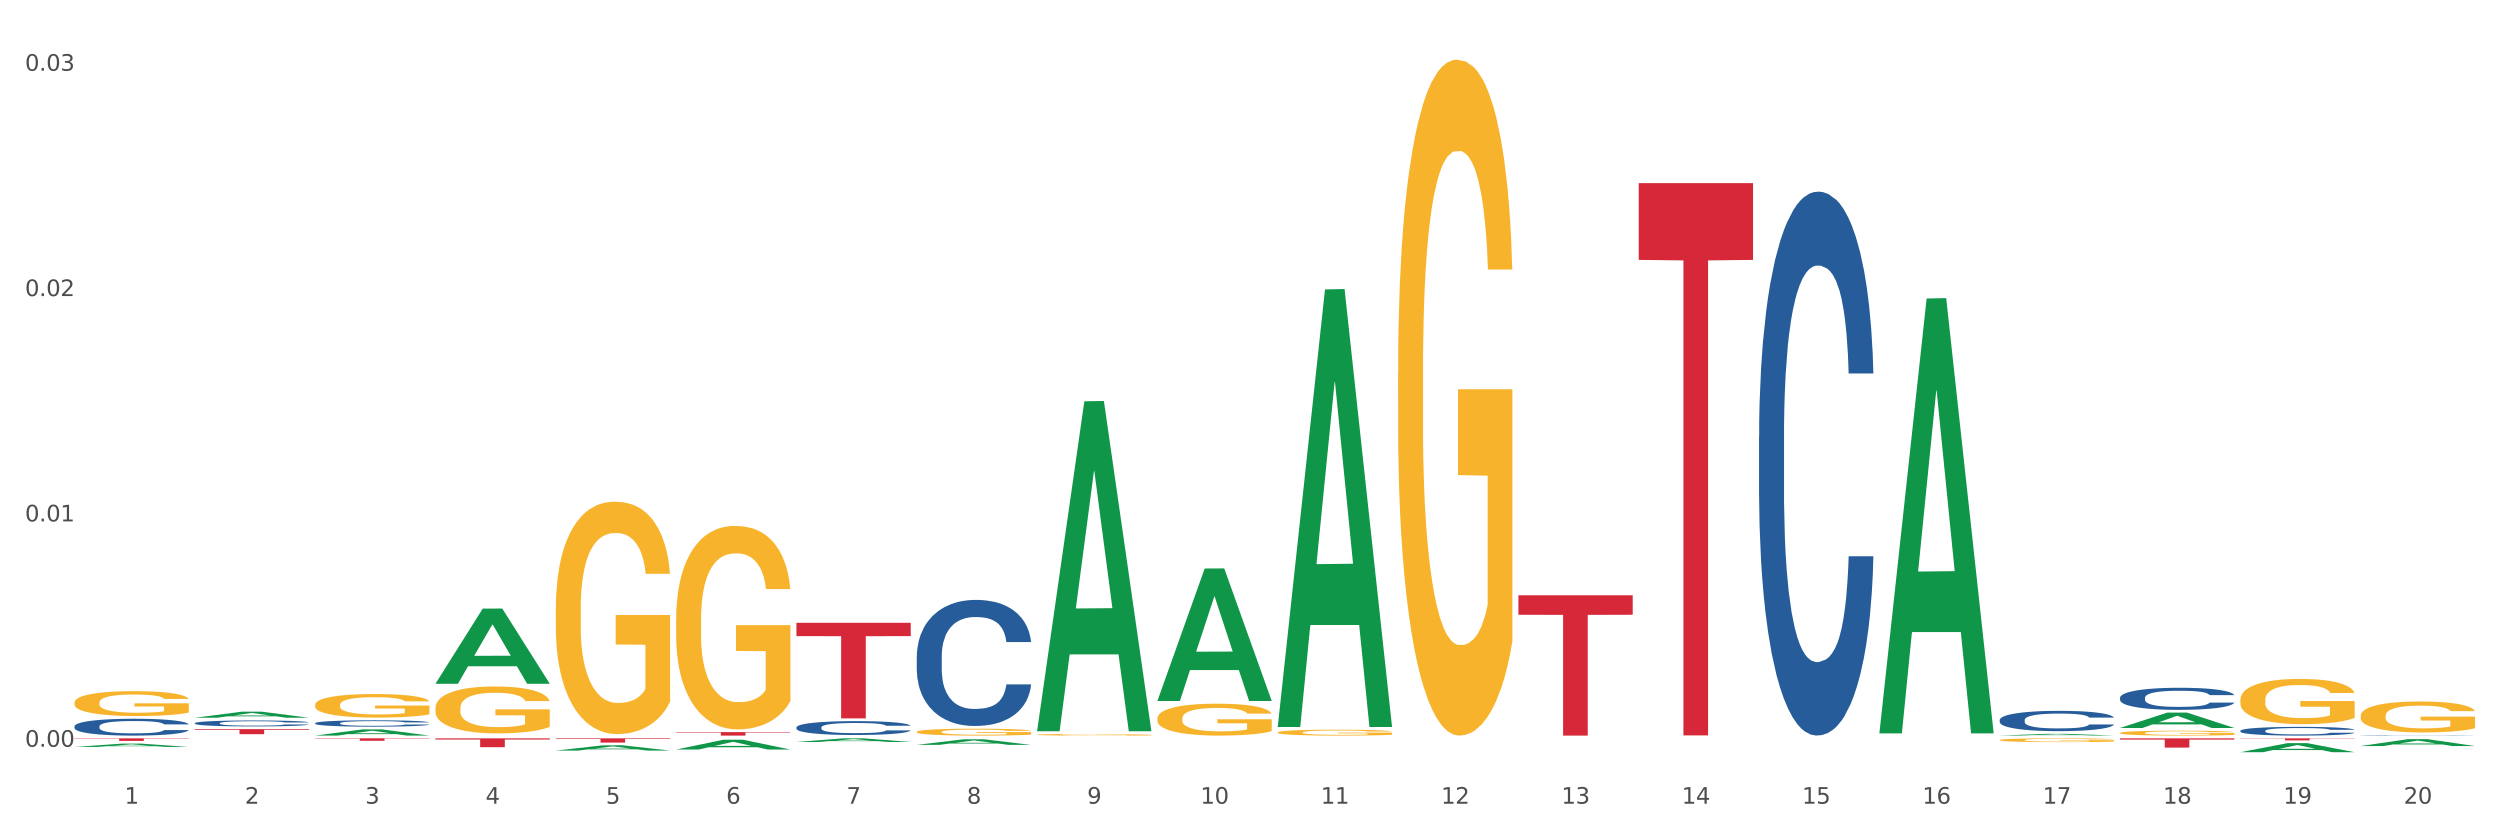 <?xml version="1.0" encoding="utf-8" standalone="no"?>
<!DOCTYPE svg PUBLIC "-//W3C//DTD SVG 1.1//EN"
  "http://www.w3.org/Graphics/SVG/1.1/DTD/svg11.dtd">
<svg xmlns:xlink="http://www.w3.org/1999/xlink" width="1080pt" height="360pt" viewBox="0 0 1080 360" xmlns="http://www.w3.org/2000/svg" version="1.1">
 <rect x="0" y="0" width="1080" height="360" fill="#333333" stroke="none"/>
 <defs>
  <style type="text/css">*{stroke-linejoin: round; stroke-linecap: butt}</style>
 </defs>
 <g id="figure_1">
  <g id="patch_1">
   <path d="M 0 360 
L 1080 360 
L 1080 0 
L 0 0 
z
" style="fill: #ffffff; stroke: #ffffff; stroke-linejoin: miter"/>
  </g>
  <g id="axes_1">
   <g id="matplotlib.axis_1">
    <g id="xtick_1">
     <g id="text_1">
      <!-- 1 -->
      <g style="fill: #4d4d4d" transform="translate(53.812 347.204) scale(0.096 -0.096)">
       <defs>
        <path id="DejaVuSans-31" d="M 794 531 
L 1825 531 
L 1825 4091 
L 703 3866 
L 703 4441 
L 1819 4666 
L 2450 4666 
L 2450 531 
L 3481 531 
L 3481 0 
L 794 0 
L 794 531 
z
" transform="scale(0.016)"/>
       </defs>
       <use xlink:href="#DejaVuSans-31"/>
      </g>
     </g>
    </g>
    <g id="xtick_2">
     <g id="text_2">
      <!-- 2 -->
      <g style="fill: #4d4d4d" transform="translate(105.793 347.204) scale(0.096 -0.096)">
       <defs>
        <path id="DejaVuSans-32" d="M 1228 531 
L 3431 531 
L 3431 0 
L 469 0 
L 469 531 
Q 828 903 1448 1529 
Q 2069 2156 2228 2338 
Q 2531 2678 2651 2914 
Q 2772 3150 2772 3378 
Q 2772 3750 2511 3984 
Q 2250 4219 1831 4219 
Q 1534 4219 1204 4116 
Q 875 4013 500 3803 
L 500 4441 
Q 881 4594 1212 4672 
Q 1544 4750 1819 4750 
Q 2544 4750 2975 4387 
Q 3406 4025 3406 3419 
Q 3406 3131 3298 2873 
Q 3191 2616 2906 2266 
Q 2828 2175 2409 1742 
Q 1991 1309 1228 531 
z
" transform="scale(0.016)"/>
       </defs>
       <use xlink:href="#DejaVuSans-32"/>
      </g>
     </g>
    </g>
    <g id="xtick_3">
     <g id="text_3">
      <!-- 3 -->
      <g style="fill: #4d4d4d" transform="translate(157.774 347.204) scale(0.096 -0.096)">
       <defs>
        <path id="DejaVuSans-33" d="M 2597 2516 
Q 3050 2419 3304 2112 
Q 3559 1806 3559 1356 
Q 3559 666 3084 287 
Q 2609 -91 1734 -91 
Q 1441 -91 1130 -33 
Q 819 25 488 141 
L 488 750 
Q 750 597 1062 519 
Q 1375 441 1716 441 
Q 2309 441 2620 675 
Q 2931 909 2931 1356 
Q 2931 1769 2642 2001 
Q 2353 2234 1838 2234 
L 1294 2234 
L 1294 2753 
L 1863 2753 
Q 2328 2753 2575 2939 
Q 2822 3125 2822 3475 
Q 2822 3834 2567 4026 
Q 2313 4219 1838 4219 
Q 1578 4219 1281 4162 
Q 984 4106 628 3988 
L 628 4550 
Q 988 4650 1302 4700 
Q 1616 4750 1894 4750 
Q 2613 4750 3031 4423 
Q 3450 4097 3450 3541 
Q 3450 3153 3228 2886 
Q 3006 2619 2597 2516 
z
" transform="scale(0.016)"/>
       </defs>
       <use xlink:href="#DejaVuSans-33"/>
      </g>
     </g>
    </g>
    <g id="xtick_4">
     <g id="text_4">
      <!-- 4 -->
      <g style="fill: #4d4d4d" transform="translate(209.756 347.204) scale(0.096 -0.096)">
       <defs>
        <path id="DejaVuSans-34" d="M 2419 4116 
L 825 1625 
L 2419 1625 
L 2419 4116 
z
M 2253 4666 
L 3047 4666 
L 3047 1625 
L 3713 1625 
L 3713 1100 
L 3047 1100 
L 3047 0 
L 2419 0 
L 2419 1100 
L 313 1100 
L 313 1709 
L 2253 4666 
z
" transform="scale(0.016)"/>
       </defs>
       <use xlink:href="#DejaVuSans-34"/>
      </g>
     </g>
    </g>
    <g id="xtick_5">
     <g id="text_5">
      <!-- 5 -->
      <g style="fill: #4d4d4d" transform="translate(261.737 347.204) scale(0.096 -0.096)">
       <defs>
        <path id="DejaVuSans-35" d="M 691 4666 
L 3169 4666 
L 3169 4134 
L 1269 4134 
L 1269 2991 
Q 1406 3038 1543 3061 
Q 1681 3084 1819 3084 
Q 2600 3084 3056 2656 
Q 3513 2228 3513 1497 
Q 3513 744 3044 326 
Q 2575 -91 1722 -91 
Q 1428 -91 1123 -41 
Q 819 9 494 109 
L 494 744 
Q 775 591 1075 516 
Q 1375 441 1709 441 
Q 2250 441 2565 725 
Q 2881 1009 2881 1497 
Q 2881 1984 2565 2268 
Q 2250 2553 1709 2553 
Q 1456 2553 1204 2497 
Q 953 2441 691 2322 
L 691 4666 
z
" transform="scale(0.016)"/>
       </defs>
       <use xlink:href="#DejaVuSans-35"/>
      </g>
     </g>
    </g>
    <g id="xtick_6">
     <g id="text_6">
      <!-- 6 -->
      <g style="fill: #4d4d4d" transform="translate(313.718 347.204) scale(0.096 -0.096)">
       <defs>
        <path id="DejaVuSans-36" d="M 2113 2584 
Q 1688 2584 1439 2293 
Q 1191 2003 1191 1497 
Q 1191 994 1439 701 
Q 1688 409 2113 409 
Q 2538 409 2786 701 
Q 3034 994 3034 1497 
Q 3034 2003 2786 2293 
Q 2538 2584 2113 2584 
z
M 3366 4563 
L 3366 3988 
Q 3128 4100 2886 4159 
Q 2644 4219 2406 4219 
Q 1781 4219 1451 3797 
Q 1122 3375 1075 2522 
Q 1259 2794 1537 2939 
Q 1816 3084 2150 3084 
Q 2853 3084 3261 2657 
Q 3669 2231 3669 1497 
Q 3669 778 3244 343 
Q 2819 -91 2113 -91 
Q 1303 -91 875 529 
Q 447 1150 447 2328 
Q 447 3434 972 4092 
Q 1497 4750 2381 4750 
Q 2619 4750 2861 4703 
Q 3103 4656 3366 4563 
z
" transform="scale(0.016)"/>
       </defs>
       <use xlink:href="#DejaVuSans-36"/>
      </g>
     </g>
    </g>
    <g id="xtick_7">
     <g id="text_7">
      <!-- 7 -->
      <g style="fill: #4d4d4d" transform="translate(365.699 347.204) scale(0.096 -0.096)">
       <defs>
        <path id="DejaVuSans-37" d="M 525 4666 
L 3525 4666 
L 3525 4397 
L 1831 0 
L 1172 0 
L 2766 4134 
L 525 4134 
L 525 4666 
z
" transform="scale(0.016)"/>
       </defs>
       <use xlink:href="#DejaVuSans-37"/>
      </g>
     </g>
    </g>
    <g id="xtick_8">
     <g id="text_8">
      <!-- 8 -->
      <g style="fill: #4d4d4d" transform="translate(417.68 347.204) scale(0.096 -0.096)">
       <defs>
        <path id="DejaVuSans-38" d="M 2034 2216 
Q 1584 2216 1326 1975 
Q 1069 1734 1069 1313 
Q 1069 891 1326 650 
Q 1584 409 2034 409 
Q 2484 409 2743 651 
Q 3003 894 3003 1313 
Q 3003 1734 2745 1975 
Q 2488 2216 2034 2216 
z
M 1403 2484 
Q 997 2584 770 2862 
Q 544 3141 544 3541 
Q 544 4100 942 4425 
Q 1341 4750 2034 4750 
Q 2731 4750 3128 4425 
Q 3525 4100 3525 3541 
Q 3525 3141 3298 2862 
Q 3072 2584 2669 2484 
Q 3125 2378 3379 2068 
Q 3634 1759 3634 1313 
Q 3634 634 3220 271 
Q 2806 -91 2034 -91 
Q 1263 -91 848 271 
Q 434 634 434 1313 
Q 434 1759 690 2068 
Q 947 2378 1403 2484 
z
M 1172 3481 
Q 1172 3119 1398 2916 
Q 1625 2713 2034 2713 
Q 2441 2713 2670 2916 
Q 2900 3119 2900 3481 
Q 2900 3844 2670 4047 
Q 2441 4250 2034 4250 
Q 1625 4250 1398 4047 
Q 1172 3844 1172 3481 
z
" transform="scale(0.016)"/>
       </defs>
       <use xlink:href="#DejaVuSans-38"/>
      </g>
     </g>
    </g>
    <g id="xtick_9">
     <g id="text_9">
      <!-- 9 -->
      <g style="fill: #4d4d4d" transform="translate(469.662 347.204) scale(0.096 -0.096)">
       <defs>
        <path id="DejaVuSans-39" d="M 703 97 
L 703 672 
Q 941 559 1184 500 
Q 1428 441 1663 441 
Q 2288 441 2617 861 
Q 2947 1281 2994 2138 
Q 2813 1869 2534 1725 
Q 2256 1581 1919 1581 
Q 1219 1581 811 2004 
Q 403 2428 403 3163 
Q 403 3881 828 4315 
Q 1253 4750 1959 4750 
Q 2769 4750 3195 4129 
Q 3622 3509 3622 2328 
Q 3622 1225 3098 567 
Q 2575 -91 1691 -91 
Q 1453 -91 1209 -44 
Q 966 3 703 97 
z
M 1959 2075 
Q 2384 2075 2632 2365 
Q 2881 2656 2881 3163 
Q 2881 3666 2632 3958 
Q 2384 4250 1959 4250 
Q 1534 4250 1286 3958 
Q 1038 3666 1038 3163 
Q 1038 2656 1286 2365 
Q 1534 2075 1959 2075 
z
" transform="scale(0.016)"/>
       </defs>
       <use xlink:href="#DejaVuSans-39"/>
      </g>
     </g>
    </g>
    <g id="xtick_10">
     <g id="text_10">
      <!-- 10 -->
      <g style="fill: #4d4d4d" transform="translate(518.589 347.204) scale(0.096 -0.096)">
       <defs>
        <path id="DejaVuSans-30" d="M 2034 4250 
Q 1547 4250 1301 3770 
Q 1056 3291 1056 2328 
Q 1056 1369 1301 889 
Q 1547 409 2034 409 
Q 2525 409 2770 889 
Q 3016 1369 3016 2328 
Q 3016 3291 2770 3770 
Q 2525 4250 2034 4250 
z
M 2034 4750 
Q 2819 4750 3233 4129 
Q 3647 3509 3647 2328 
Q 3647 1150 3233 529 
Q 2819 -91 2034 -91 
Q 1250 -91 836 529 
Q 422 1150 422 2328 
Q 422 3509 836 4129 
Q 1250 4750 2034 4750 
z
" transform="scale(0.016)"/>
       </defs>
       <use xlink:href="#DejaVuSans-31"/>
       <use xlink:href="#DejaVuSans-30" transform="translate(63.623 0)"/>
      </g>
     </g>
    </g>
    <g id="xtick_11">
     <g id="text_11">
      <!-- 11 -->
      <g style="fill: #4d4d4d" transform="translate(570.57 347.204) scale(0.096 -0.096)">
       <use xlink:href="#DejaVuSans-31"/>
       <use xlink:href="#DejaVuSans-31" transform="translate(63.623 0)"/>
      </g>
     </g>
    </g>
    <g id="xtick_12">
     <g id="text_12">
      <!-- 12 -->
      <g style="fill: #4d4d4d" transform="translate(622.551 347.204) scale(0.096 -0.096)">
       <use xlink:href="#DejaVuSans-31"/>
       <use xlink:href="#DejaVuSans-32" transform="translate(63.623 0)"/>
      </g>
     </g>
    </g>
    <g id="xtick_13">
     <g id="text_13">
      <!-- 13 -->
      <g style="fill: #4d4d4d" transform="translate(674.533 347.204) scale(0.096 -0.096)">
       <use xlink:href="#DejaVuSans-31"/>
       <use xlink:href="#DejaVuSans-33" transform="translate(63.623 0)"/>
      </g>
     </g>
    </g>
    <g id="xtick_14">
     <g id="text_14">
      <!-- 14 -->
      <g style="fill: #4d4d4d" transform="translate(726.514 347.204) scale(0.096 -0.096)">
       <use xlink:href="#DejaVuSans-31"/>
       <use xlink:href="#DejaVuSans-34" transform="translate(63.623 0)"/>
      </g>
     </g>
    </g>
    <g id="xtick_15">
     <g id="text_15">
      <!-- 15 -->
      <g style="fill: #4d4d4d" transform="translate(778.495 347.204) scale(0.096 -0.096)">
       <use xlink:href="#DejaVuSans-31"/>
       <use xlink:href="#DejaVuSans-35" transform="translate(63.623 0)"/>
      </g>
     </g>
    </g>
    <g id="xtick_16">
     <g id="text_16">
      <!-- 16 -->
      <g style="fill: #4d4d4d" transform="translate(830.476 347.204) scale(0.096 -0.096)">
       <use xlink:href="#DejaVuSans-31"/>
       <use xlink:href="#DejaVuSans-36" transform="translate(63.623 0)"/>
      </g>
     </g>
    </g>
    <g id="xtick_17">
     <g id="text_17">
      <!-- 17 -->
      <g style="fill: #4d4d4d" transform="translate(882.457 347.204) scale(0.096 -0.096)">
       <use xlink:href="#DejaVuSans-31"/>
       <use xlink:href="#DejaVuSans-37" transform="translate(63.623 0)"/>
      </g>
     </g>
    </g>
    <g id="xtick_18">
     <g id="text_18">
      <!-- 18 -->
      <g style="fill: #4d4d4d" transform="translate(934.439 347.204) scale(0.096 -0.096)">
       <use xlink:href="#DejaVuSans-31"/>
       <use xlink:href="#DejaVuSans-38" transform="translate(63.623 0)"/>
      </g>
     </g>
    </g>
    <g id="xtick_19">
     <g id="text_19">
      <!-- 19 -->
      <g style="fill: #4d4d4d" transform="translate(986.42 347.204) scale(0.096 -0.096)">
       <use xlink:href="#DejaVuSans-31"/>
       <use xlink:href="#DejaVuSans-39" transform="translate(63.623 0)"/>
      </g>
     </g>
    </g>
    <g id="xtick_20">
     <g id="text_20">
      <!-- 20 -->
      <g style="fill: #4d4d4d" transform="translate(1038.401 347.204) scale(0.096 -0.096)">
       <use xlink:href="#DejaVuSans-32"/>
       <use xlink:href="#DejaVuSans-30" transform="translate(63.623 0)"/>
      </g>
     </g>
    </g>
    <g id="xtick_21"/>
    <g id="xtick_22"/>
    <g id="xtick_23"/>
    <g id="xtick_24"/>
    <g id="xtick_25"/>
    <g id="xtick_26"/>
    <g id="xtick_27"/>
    <g id="xtick_28"/>
    <g id="xtick_29"/>
    <g id="xtick_30"/>
    <g id="xtick_31"/>
    <g id="xtick_32"/>
    <g id="xtick_33"/>
    <g id="xtick_34"/>
    <g id="xtick_35"/>
    <g id="xtick_36"/>
    <g id="xtick_37"/>
    <g id="xtick_38"/>
    <g id="xtick_39"/>
   </g>
   <g id="matplotlib.axis_2">
    <g id="ytick_1">
     <g id="text_21">
      <!-- 0.00 -->
      <g style="fill: #4d4d4d" transform="translate(10.8 322.598) scale(0.096 -0.096)">
       <defs>
        <path id="DejaVuSans-2e" d="M 684 794 
L 1344 794 
L 1344 0 
L 684 0 
L 684 794 
z
" transform="scale(0.016)"/>
       </defs>
       <use xlink:href="#DejaVuSans-30"/>
       <use xlink:href="#DejaVuSans-2e" transform="translate(63.623 0)"/>
       <use xlink:href="#DejaVuSans-30" transform="translate(95.41 0)"/>
       <use xlink:href="#DejaVuSans-30" transform="translate(159.033 0)"/>
      </g>
     </g>
    </g>
    <g id="ytick_2">
     <g id="text_22">
      <!-- 0.01 -->
      <g style="fill: #4d4d4d" transform="translate(10.8 225.254) scale(0.096 -0.096)">
       <use xlink:href="#DejaVuSans-30"/>
       <use xlink:href="#DejaVuSans-2e" transform="translate(63.623 0)"/>
       <use xlink:href="#DejaVuSans-30" transform="translate(95.41 0)"/>
       <use xlink:href="#DejaVuSans-31" transform="translate(159.033 0)"/>
      </g>
     </g>
    </g>
    <g id="ytick_3">
     <g id="text_23">
      <!-- 0.02 -->
      <g style="fill: #4d4d4d" transform="translate(10.8 127.911) scale(0.096 -0.096)">
       <use xlink:href="#DejaVuSans-30"/>
       <use xlink:href="#DejaVuSans-2e" transform="translate(63.623 0)"/>
       <use xlink:href="#DejaVuSans-30" transform="translate(95.41 0)"/>
       <use xlink:href="#DejaVuSans-32" transform="translate(159.033 0)"/>
      </g>
     </g>
    </g>
    <g id="ytick_4">
     <g id="text_24">
      <!-- 0.03 -->
      <g style="fill: #4d4d4d" transform="translate(10.8 30.567) scale(0.096 -0.096)">
       <use xlink:href="#DejaVuSans-30"/>
       <use xlink:href="#DejaVuSans-2e" transform="translate(63.623 0)"/>
       <use xlink:href="#DejaVuSans-30" transform="translate(95.41 0)"/>
       <use xlink:href="#DejaVuSans-33" transform="translate(159.033 0)"/>
      </g>
     </g>
    </g>
    <g id="ytick_5"/>
    <g id="ytick_6"/>
    <g id="ytick_7"/>
   </g>
   <g id="PolyCollection_1">
    <path d="M 344.062 269.062 
L 393.444 269.062 
L 393.444 274.8 
L 374.019 274.839 
L 374.019 310.356 
L 363.37 310.356 
L 363.37 274.839 
L 344.062 274.8 
L 344.062 269.101 
L 344.062 269.062 
z
" clip-path="url(#pc0347b6432)" style="fill: #d62839"/>
    <path d="M 655.949 257.149 
L 705.332 257.149 
L 705.332 265.575 
L 685.906 265.632 
L 685.906 317.778 
L 675.258 317.778 
L 675.258 265.632 
L 655.949 265.575 
L 655.949 257.206 
L 655.949 257.149 
z
" clip-path="url(#pc0347b6432)" style="fill: #d62839"/>
    <path d="M 915.855 318.951 
L 965.238 318.951 
L 965.238 319.507 
L 945.812 319.51 
L 945.812 322.95 
L 935.164 322.95 
L 935.164 319.51 
L 915.855 319.507 
L 915.855 318.954 
L 915.855 318.951 
z
" clip-path="url(#pc0347b6432)" style="fill: #d62839"/>
    <path d="M 707.931 79.117 
L 757.313 79.117 
L 757.313 112.27 
L 737.888 112.494 
L 737.888 317.683 
L 727.239 317.683 
L 727.239 112.494 
L 707.931 112.27 
L 707.931 79.341 
L 707.931 79.117 
z
" clip-path="url(#pc0347b6432)" style="fill: #d62839"/>
    <path d="M 240.1 318.951 
L 289.482 318.951 
L 289.482 319.207 
L 270.057 319.209 
L 270.057 320.797 
L 259.408 320.797 
L 259.408 319.209 
L 240.1 319.207 
L 240.1 318.952 
L 240.1 318.951 
z
" clip-path="url(#pc0347b6432)" style="fill: #d62839"/>
    <path d="M 292.081 316.278 
L 341.463 316.278 
L 341.463 316.487 
L 322.038 316.488 
L 322.038 317.778 
L 311.389 317.778 
L 311.389 316.488 
L 292.081 316.487 
L 292.081 316.28 
L 292.081 316.278 
z
" clip-path="url(#pc0347b6432)" style="fill: #d62839"/>
    <path d="M 967.837 318.951 
L 1017.219 318.951 
L 1017.219 319.076 
L 997.794 319.077 
L 997.794 319.852 
L 987.145 319.852 
L 987.145 319.077 
L 967.837 319.076 
L 967.837 318.952 
L 967.837 318.951 
z
" clip-path="url(#pc0347b6432)" style="fill: #d62839"/>
    <path d="M 136.137 318.951 
L 185.52 318.951 
L 185.52 319.099 
L 166.094 319.1 
L 166.094 320.021 
L 155.446 320.021 
L 155.446 319.1 
L 136.137 319.099 
L 136.137 318.952 
L 136.137 318.951 
z
" clip-path="url(#pc0347b6432)" style="fill: #d62839"/>
    <path d="M 32.175 313.772 
L 32.233 313.765 
L 32.233 313.579 
L 32.408 313.327 
L 33.051 312.861 
L 33.868 312.509 
L 35.269 312.097 
L 36.028 311.925 
L 37.02 311.732 
L 39.063 311.42 
L 41.398 311.154 
L 43.032 311.008 
L 44.258 310.915 
L 47.001 310.749 
L 48.577 310.676 
L 50.212 310.616 
L 51.613 310.576 
L 53.948 310.53 
L 55.815 310.51 
L 57.975 310.503 
L 59.785 310.51 
L 62.178 310.536 
L 65.68 310.616 
L 67.023 310.662 
L 68.832 310.742 
L 70.7 310.848 
L 72.218 310.955 
L 73.969 311.108 
L 75.778 311.307 
L 77.53 311.559 
L 78.755 311.792 
L 79.748 312.038 
L 80.623 312.337 
L 81.265 312.662 
L 81.557 312.935 
L 70.875 312.935 
L 70.583 312.689 
L 70 312.423 
L 69.416 312.244 
L 68.774 312.097 
L 67.782 311.931 
L 66.906 311.825 
L 65.447 311.699 
L 64.104 311.619 
L 62.995 311.573 
L 61.653 311.533 
L 58.792 311.493 
L 56.749 311.493 
L 55.465 311.506 
L 53.889 311.539 
L 52.547 311.586 
L 50.971 311.666 
L 49.745 311.752 
L 48.519 311.865 
L 47.819 311.945 
L 46.768 312.091 
L 46.067 312.21 
L 45.133 312.416 
L 44.608 312.563 
L 43.674 312.941 
L 43.266 313.22 
L 43.09 313.413 
L 42.974 313.626 
L 42.974 314.662 
L 43.324 315.127 
L 43.616 315.326 
L 44.083 315.552 
L 44.958 315.845 
L 46.242 316.13 
L 47.585 316.336 
L 48.694 316.462 
L 49.745 316.555 
L 50.795 316.629 
L 52.08 316.695 
L 53.13 316.735 
L 54.706 316.775 
L 56.574 316.795 
L 58.033 316.795 
L 61.01 316.761 
L 62.353 316.728 
L 63.637 316.682 
L 65.038 316.609 
L 66.147 316.529 
L 66.789 316.469 
L 67.84 316.343 
L 68.657 316.21 
L 69.358 316.057 
L 69.825 315.924 
L 70.35 315.725 
L 70.758 315.499 
L 70.875 315.379 
L 81.557 315.379 
L 81.324 315.619 
L 80.915 315.851 
L 80.098 316.163 
L 79.456 316.343 
L 78.463 316.562 
L 77.413 316.748 
L 75.953 316.954 
L 74.611 317.107 
L 73.21 317.24 
L 71.692 317.359 
L 68.949 317.525 
L 67.957 317.572 
L 65.855 317.652 
L 64.221 317.698 
L 61.828 317.745 
L 59.376 317.771 
L 56.808 317.778 
L 54.531 317.765 
L 52.021 317.725 
L 50.445 317.685 
L 48.694 317.625 
L 46.651 317.532 
L 44.725 317.419 
L 42.915 317.286 
L 41.223 317.133 
L 39.647 316.961 
L 37.604 316.675 
L 36.086 316.396 
L 34.977 316.137 
L 34.218 315.918 
L 33.459 315.639 
L 33.051 315.446 
L 32.408 314.981 
L 32.175 314.549 
L 32.175 313.772 
z
" clip-path="url(#pc0347b6432)" style="fill: #255c99"/>
    <path d="M 84.156 312.397 
L 84.215 312.395 
L 84.215 312.329 
L 84.39 312.24 
L 85.032 312.076 
L 85.849 311.951 
L 87.25 311.806 
L 88.009 311.745 
L 89.001 311.677 
L 91.044 311.566 
L 93.379 311.472 
L 95.013 311.421 
L 96.239 311.388 
L 98.983 311.329 
L 100.559 311.303 
L 102.193 311.282 
L 103.594 311.268 
L 105.929 311.252 
L 107.797 311.245 
L 109.956 311.242 
L 111.766 311.245 
L 114.159 311.254 
L 117.661 311.282 
L 119.004 311.299 
L 120.813 311.327 
L 122.681 311.365 
L 124.199 311.402 
L 125.95 311.456 
L 127.76 311.526 
L 129.511 311.616 
L 130.737 311.698 
L 131.729 311.785 
L 132.604 311.89 
L 133.246 312.005 
L 133.538 312.101 
L 122.856 312.101 
L 122.565 312.015 
L 121.981 311.921 
L 121.397 311.857 
L 120.755 311.806 
L 119.763 311.747 
L 118.887 311.71 
L 117.428 311.665 
L 116.085 311.637 
L 114.976 311.62 
L 113.634 311.606 
L 110.774 311.592 
L 108.731 311.592 
L 107.446 311.597 
L 105.87 311.609 
L 104.528 311.625 
L 102.952 311.653 
L 101.726 311.684 
L 100.5 311.724 
L 99.8 311.752 
L 98.749 311.803 
L 98.049 311.846 
L 97.115 311.918 
L 96.589 311.97 
L 95.655 312.104 
L 95.247 312.202 
L 95.072 312.27 
L 94.955 312.346 
L 94.955 312.712 
L 95.305 312.876 
L 95.597 312.946 
L 96.064 313.026 
L 96.94 313.129 
L 98.224 313.23 
L 99.566 313.303 
L 100.675 313.348 
L 101.726 313.381 
L 102.777 313.406 
L 104.061 313.43 
L 105.112 313.444 
L 106.688 313.458 
L 108.555 313.465 
L 110.015 313.465 
L 112.992 313.453 
L 114.334 313.442 
L 115.618 313.425 
L 117.019 313.399 
L 118.128 313.371 
L 118.77 313.35 
L 119.821 313.305 
L 120.638 313.259 
L 121.339 313.205 
L 121.806 313.158 
L 122.331 313.087 
L 122.74 313.007 
L 122.856 312.965 
L 133.538 312.965 
L 133.305 313.05 
L 132.896 313.132 
L 132.079 313.242 
L 131.437 313.305 
L 130.445 313.383 
L 129.394 313.449 
L 127.935 313.521 
L 126.592 313.575 
L 125.191 313.622 
L 123.674 313.665 
L 120.93 313.723 
L 119.938 313.74 
L 117.836 313.768 
L 116.202 313.784 
L 113.809 313.801 
L 111.357 313.81 
L 108.789 313.812 
L 106.512 313.808 
L 104.002 313.794 
L 102.426 313.78 
L 100.675 313.758 
L 98.632 313.726 
L 96.706 313.686 
L 94.897 313.639 
L 93.204 313.585 
L 91.628 313.524 
L 89.585 313.423 
L 88.067 313.324 
L 86.958 313.233 
L 86.199 313.155 
L 85.44 313.057 
L 85.032 312.989 
L 84.39 312.824 
L 84.156 312.672 
L 84.156 312.397 
z
" clip-path="url(#pc0347b6432)" style="fill: #255c99"/>
    <path d="M 136.137 312.404 
L 136.196 312.402 
L 136.196 312.331 
L 136.371 312.236 
L 137.013 312.06 
L 137.83 311.927 
L 139.231 311.771 
L 139.99 311.706 
L 140.982 311.633 
L 143.025 311.515 
L 145.36 311.415 
L 146.994 311.36 
L 148.22 311.325 
L 150.964 311.262 
L 152.54 311.234 
L 154.174 311.212 
L 155.575 311.196 
L 157.91 311.179 
L 159.778 311.171 
L 161.938 311.169 
L 163.747 311.171 
L 166.14 311.181 
L 169.643 311.212 
L 170.985 311.229 
L 172.795 311.259 
L 174.662 311.299 
L 176.18 311.34 
L 177.931 311.397 
L 179.741 311.473 
L 181.492 311.568 
L 182.718 311.656 
L 183.71 311.749 
L 184.586 311.862 
L 185.228 311.985 
L 185.52 312.088 
L 174.838 312.088 
L 174.546 311.995 
L 173.962 311.894 
L 173.378 311.827 
L 172.736 311.771 
L 171.744 311.709 
L 170.868 311.669 
L 169.409 311.621 
L 168.067 311.591 
L 166.957 311.573 
L 165.615 311.558 
L 162.755 311.543 
L 160.712 311.543 
L 159.428 311.548 
L 157.852 311.561 
L 156.509 311.578 
L 154.933 311.608 
L 153.707 311.641 
L 152.481 311.684 
L 151.781 311.714 
L 150.73 311.769 
L 150.03 311.814 
L 149.096 311.892 
L 148.57 311.947 
L 147.637 312.09 
L 147.228 312.196 
L 147.053 312.269 
L 146.936 312.349 
L 146.936 312.741 
L 147.286 312.916 
L 147.578 312.992 
L 148.045 313.077 
L 148.921 313.188 
L 150.205 313.296 
L 151.547 313.373 
L 152.656 313.421 
L 153.707 313.456 
L 154.758 313.484 
L 156.042 313.509 
L 157.093 313.524 
L 158.669 313.539 
L 160.537 313.547 
L 161.996 313.547 
L 164.973 313.534 
L 166.315 313.522 
L 167.6 313.504 
L 169 313.476 
L 170.11 313.446 
L 170.752 313.424 
L 171.802 313.376 
L 172.619 313.326 
L 173.32 313.268 
L 173.787 313.218 
L 174.312 313.142 
L 174.721 313.057 
L 174.838 313.012 
L 185.52 313.012 
L 185.286 313.102 
L 184.877 313.19 
L 184.06 313.308 
L 183.418 313.376 
L 182.426 313.459 
L 181.375 313.529 
L 179.916 313.607 
L 178.573 313.665 
L 177.172 313.715 
L 175.655 313.76 
L 172.911 313.823 
L 171.919 313.84 
L 169.818 313.871 
L 168.183 313.888 
L 165.79 313.906 
L 163.338 313.916 
L 160.77 313.918 
L 158.494 313.913 
L 155.984 313.898 
L 154.408 313.883 
L 152.656 313.861 
L 150.613 313.825 
L 148.687 313.783 
L 146.878 313.733 
L 145.185 313.675 
L 143.609 313.609 
L 141.566 313.501 
L 140.048 313.396 
L 138.939 313.298 
L 138.18 313.215 
L 137.422 313.11 
L 137.013 313.037 
L 136.371 312.861 
L 136.137 312.698 
L 136.137 312.404 
z
" clip-path="url(#pc0347b6432)" style="fill: #255c99"/>
    <path d="M 344.062 314.219 
L 344.121 314.214 
L 344.121 314.061 
L 344.296 313.853 
L 344.938 313.47 
L 345.755 313.18 
L 347.156 312.841 
L 347.915 312.699 
L 348.907 312.541 
L 350.95 312.284 
L 353.285 312.065 
L 354.919 311.945 
L 356.145 311.868 
L 358.889 311.731 
L 360.465 311.671 
L 362.099 311.622 
L 363.5 311.589 
L 365.835 311.551 
L 367.703 311.534 
L 369.862 311.529 
L 371.672 311.534 
L 374.065 311.556 
L 377.567 311.622 
L 378.91 311.66 
L 380.719 311.726 
L 382.587 311.813 
L 384.105 311.901 
L 385.856 312.027 
L 387.666 312.191 
L 389.417 312.398 
L 390.643 312.59 
L 391.635 312.792 
L 392.51 313.038 
L 393.153 313.306 
L 393.444 313.53 
L 382.762 313.53 
L 382.471 313.328 
L 381.887 313.109 
L 381.303 312.962 
L 380.661 312.841 
L 379.669 312.705 
L 378.793 312.617 
L 377.334 312.513 
L 375.991 312.448 
L 374.882 312.409 
L 373.54 312.377 
L 370.68 312.344 
L 368.637 312.344 
L 367.352 312.355 
L 365.776 312.382 
L 364.434 312.42 
L 362.858 312.486 
L 361.632 312.557 
L 360.406 312.65 
L 359.706 312.716 
L 358.655 312.836 
L 357.955 312.934 
L 357.021 313.104 
L 356.495 313.224 
L 355.561 313.536 
L 355.153 313.765 
L 354.978 313.924 
L 354.861 314.099 
L 354.861 314.952 
L 355.211 315.335 
L 355.503 315.499 
L 355.97 315.685 
L 356.846 315.925 
L 358.13 316.161 
L 359.472 316.33 
L 360.581 316.434 
L 361.632 316.51 
L 362.683 316.571 
L 363.967 316.625 
L 365.018 316.658 
L 366.594 316.691 
L 368.461 316.707 
L 369.921 316.707 
L 372.898 316.68 
L 374.24 316.653 
L 375.524 316.614 
L 376.925 316.554 
L 378.034 316.489 
L 378.676 316.439 
L 379.727 316.336 
L 380.544 316.226 
L 381.245 316.1 
L 381.712 315.991 
L 382.237 315.827 
L 382.646 315.641 
L 382.762 315.543 
L 393.444 315.543 
L 393.211 315.739 
L 392.802 315.931 
L 391.985 316.188 
L 391.343 316.336 
L 390.351 316.516 
L 389.3 316.669 
L 387.841 316.839 
L 386.498 316.964 
L 385.097 317.074 
L 383.58 317.172 
L 380.836 317.309 
L 379.844 317.347 
L 377.742 317.413 
L 376.108 317.451 
L 373.715 317.489 
L 371.263 317.511 
L 368.695 317.517 
L 366.418 317.506 
L 363.908 317.473 
L 362.332 317.44 
L 360.581 317.391 
L 358.538 317.314 
L 356.612 317.221 
L 354.803 317.112 
L 353.11 316.986 
L 351.534 316.844 
L 349.491 316.609 
L 347.973 316.379 
L 346.864 316.166 
L 346.105 315.986 
L 345.346 315.756 
L 344.938 315.597 
L 344.296 315.215 
L 344.062 314.859 
L 344.062 314.219 
z
" clip-path="url(#pc0347b6432)" style="fill: #255c99"/>
    <path d="M 396.043 316.176 
L 396.102 316.173 
L 396.102 316.075 
L 396.218 315.991 
L 396.801 315.787 
L 397.676 315.618 
L 398.317 315.528 
L 398.959 315.455 
L 399.716 315.381 
L 400.649 315.305 
L 402.34 315.193 
L 403.39 315.136 
L 404.672 315.076 
L 407.004 314.989 
L 408.695 314.94 
L 410.444 314.9 
L 413.301 314.851 
L 415.167 314.829 
L 417.149 314.813 
L 419.539 314.802 
L 421.347 314.799 
L 425.311 314.807 
L 428.693 314.832 
L 430.325 314.851 
L 432.424 314.883 
L 433.532 314.905 
L 435.339 314.949 
L 437.205 315.006 
L 438.488 315.055 
L 440.412 315.147 
L 441.869 315.24 
L 443.21 315.354 
L 443.91 315.433 
L 444.434 315.506 
L 444.901 315.591 
L 445.367 315.724 
L 434.873 315.724 
L 434.465 315.629 
L 433.823 315.539 
L 432.891 315.452 
L 432.074 315.397 
L 430.675 315.329 
L 429.392 315.286 
L 428.051 315.253 
L 426.419 315.226 
L 425.136 315.212 
L 423.329 315.202 
L 419.773 315.204 
L 417.382 315.226 
L 415.75 315.253 
L 414.7 315.278 
L 413.767 315.305 
L 412.718 315.343 
L 411.494 315.4 
L 410.619 315.452 
L 409.744 315.517 
L 409.045 315.582 
L 408.404 315.659 
L 407.879 315.74 
L 407.471 315.825 
L 407.121 315.928 
L 406.829 316.099 
L 406.829 316.472 
L 406.946 316.556 
L 407.237 316.668 
L 407.587 316.752 
L 408.17 316.853 
L 408.695 316.921 
L 409.686 317.019 
L 410.794 317.101 
L 411.668 317.152 
L 412.543 317.196 
L 414.059 317.256 
L 415.75 317.305 
L 417.207 317.334 
L 419.189 317.362 
L 420.53 317.373 
L 421.696 317.378 
L 424.553 317.378 
L 426.594 317.37 
L 428.868 317.351 
L 430.617 317.326 
L 432.074 317.296 
L 433.707 317.247 
L 434.756 317.201 
L 434.756 316.633 
L 421.93 316.63 
L 421.93 316.252 
L 445.426 316.252 
L 445.426 317.362 
L 444.434 317.419 
L 443.327 317.47 
L 442.161 317.517 
L 440.412 317.574 
L 438.313 317.628 
L 436.447 317.666 
L 434.465 317.699 
L 432.133 317.729 
L 429.101 317.756 
L 427.235 317.767 
L 424.903 317.775 
L 422.163 317.778 
L 419.773 317.772 
L 417.44 317.759 
L 414.992 317.734 
L 412.601 317.699 
L 410.794 317.664 
L 408.987 317.62 
L 407.063 317.563 
L 405.547 317.509 
L 404.381 317.46 
L 403.098 317.397 
L 401.699 317.315 
L 400.649 317.242 
L 399.716 317.166 
L 398.725 317.068 
L 398.026 316.984 
L 397.326 316.877 
L 396.918 316.799 
L 396.452 316.676 
L 396.102 316.505 
L 396.043 316.176 
z
" clip-path="url(#pc0347b6432)" style="fill: #f7b32b"/>
    <path d="M 292.081 267.816 
L 292.139 267.736 
L 292.139 264.846 
L 292.256 262.357 
L 292.839 256.335 
L 293.713 251.357 
L 294.355 248.708 
L 294.996 246.54 
L 295.754 244.372 
L 296.687 242.124 
L 298.378 238.832 
L 299.427 237.146 
L 300.71 235.38 
L 303.042 232.811 
L 304.733 231.366 
L 306.482 230.161 
L 309.339 228.716 
L 311.204 228.074 
L 313.186 227.592 
L 315.577 227.271 
L 317.384 227.191 
L 321.349 227.432 
L 324.73 228.154 
L 326.363 228.716 
L 328.462 229.68 
L 329.569 230.322 
L 331.377 231.607 
L 333.243 233.293 
L 334.525 234.738 
L 336.449 237.468 
L 337.907 240.197 
L 339.248 243.569 
L 339.947 245.898 
L 340.472 248.065 
L 340.938 250.554 
L 341.405 254.489 
L 330.91 254.489 
L 330.502 251.678 
L 329.861 249.029 
L 328.928 246.46 
L 328.112 244.854 
L 326.713 242.847 
L 325.43 241.562 
L 324.089 240.599 
L 322.457 239.796 
L 321.174 239.394 
L 319.367 239.073 
L 315.81 239.154 
L 313.42 239.796 
L 311.787 240.599 
L 310.738 241.321 
L 309.805 242.124 
L 308.756 243.248 
L 307.531 244.934 
L 306.657 246.46 
L 305.782 248.387 
L 305.082 250.314 
L 304.441 252.562 
L 303.916 254.97 
L 303.508 257.459 
L 303.158 260.51 
L 302.867 265.568 
L 302.867 276.568 
L 302.984 279.056 
L 303.275 282.348 
L 303.625 284.837 
L 304.208 287.808 
L 304.733 289.815 
L 305.724 292.705 
L 306.832 295.114 
L 307.706 296.639 
L 308.581 297.924 
L 310.096 299.69 
L 311.787 301.136 
L 313.245 302.019 
L 315.227 302.822 
L 316.568 303.143 
L 317.734 303.303 
L 320.591 303.303 
L 322.631 303.062 
L 324.905 302.5 
L 326.654 301.778 
L 328.112 300.895 
L 329.744 299.45 
L 330.794 298.085 
L 330.794 281.305 
L 317.967 281.224 
L 317.967 270.064 
L 341.463 270.064 
L 341.463 302.822 
L 340.472 304.508 
L 339.364 306.033 
L 338.198 307.398 
L 336.449 309.084 
L 334.35 310.69 
L 332.485 311.814 
L 330.502 312.777 
L 328.17 313.66 
L 325.138 314.463 
L 323.273 314.784 
L 320.941 315.025 
L 318.2 315.106 
L 315.81 314.945 
L 313.478 314.544 
L 311.029 313.821 
L 308.639 312.777 
L 306.832 311.734 
L 305.024 310.449 
L 303.1 308.763 
L 301.584 307.157 
L 300.418 305.712 
L 299.136 303.865 
L 297.736 301.457 
L 296.687 299.289 
L 295.754 297.041 
L 294.763 294.151 
L 294.063 291.662 
L 293.364 288.53 
L 292.956 286.202 
L 292.489 282.589 
L 292.139 277.531 
L 292.081 267.816 
z
" clip-path="url(#pc0347b6432)" style="fill: #f7b32b"/>
    <path d="M 240.1 263.116 
L 240.158 263.024 
L 240.158 259.723 
L 240.275 256.881 
L 240.858 250.004 
L 241.732 244.319 
L 242.374 241.293 
L 243.015 238.817 
L 243.773 236.342 
L 244.706 233.774 
L 246.396 230.015 
L 247.446 228.089 
L 248.729 226.072 
L 251.061 223.138 
L 252.751 221.488 
L 254.501 220.112 
L 257.357 218.462 
L 259.223 217.728 
L 261.205 217.178 
L 263.596 216.811 
L 265.403 216.72 
L 269.368 216.995 
L 272.749 217.82 
L 274.382 218.462 
L 276.481 219.562 
L 277.588 220.296 
L 279.396 221.763 
L 281.261 223.688 
L 282.544 225.339 
L 284.468 228.456 
L 285.926 231.574 
L 287.266 235.425 
L 287.966 238.084 
L 288.491 240.559 
L 288.957 243.402 
L 289.424 247.895 
L 278.929 247.895 
L 278.521 244.686 
L 277.88 241.66 
L 276.947 238.726 
L 276.131 236.892 
L 274.731 234.599 
L 273.449 233.132 
L 272.108 232.032 
L 270.475 231.115 
L 269.193 230.657 
L 267.385 230.29 
L 263.829 230.382 
L 261.438 231.115 
L 259.806 232.032 
L 258.757 232.857 
L 257.824 233.774 
L 256.774 235.058 
L 255.55 236.983 
L 254.675 238.726 
L 253.801 240.926 
L 253.101 243.127 
L 252.46 245.694 
L 251.935 248.445 
L 251.527 251.287 
L 251.177 254.772 
L 250.886 260.548 
L 250.886 273.11 
L 251.002 275.952 
L 251.294 279.712 
L 251.644 282.554 
L 252.227 285.947 
L 252.751 288.239 
L 253.743 291.54 
L 254.85 294.291 
L 255.725 296.033 
L 256.599 297.5 
L 258.115 299.517 
L 259.806 301.168 
L 261.264 302.176 
L 263.246 303.093 
L 264.587 303.46 
L 265.753 303.643 
L 268.61 303.643 
L 270.65 303.368 
L 272.924 302.726 
L 274.673 301.901 
L 276.131 300.892 
L 277.763 299.242 
L 278.813 297.683 
L 278.813 278.52 
L 265.986 278.428 
L 265.986 265.683 
L 289.482 265.683 
L 289.482 303.093 
L 288.491 305.019 
L 287.383 306.761 
L 286.217 308.32 
L 284.468 310.245 
L 282.369 312.079 
L 280.503 313.363 
L 278.521 314.463 
L 276.189 315.471 
L 273.157 316.388 
L 271.292 316.755 
L 268.96 317.03 
L 266.219 317.122 
L 263.829 316.939 
L 261.497 316.48 
L 259.048 315.655 
L 256.658 314.463 
L 254.85 313.271 
L 253.043 311.804 
L 251.119 309.878 
L 249.603 308.044 
L 248.437 306.394 
L 247.154 304.285 
L 245.755 301.534 
L 244.706 299.059 
L 243.773 296.491 
L 242.782 293.19 
L 242.082 290.348 
L 241.382 286.772 
L 240.974 284.113 
L 240.508 279.987 
L 240.158 274.21 
L 240.1 263.116 
z
" clip-path="url(#pc0347b6432)" style="fill: #f7b32b"/>
    <path d="M 188.119 305.924 
L 188.177 305.906 
L 188.177 305.24 
L 188.294 304.667 
L 188.877 303.279 
L 189.751 302.132 
L 190.392 301.522 
L 191.034 301.022 
L 191.792 300.523 
L 192.725 300.005 
L 194.415 299.247 
L 195.465 298.858 
L 196.747 298.451 
L 199.079 297.859 
L 200.77 297.526 
L 202.519 297.249 
L 205.376 296.916 
L 207.242 296.768 
L 209.224 296.657 
L 211.614 296.583 
L 213.422 296.565 
L 217.386 296.62 
L 220.768 296.787 
L 222.4 296.916 
L 224.499 297.138 
L 225.607 297.286 
L 227.414 297.582 
L 229.28 297.97 
L 230.563 298.303 
L 232.487 298.932 
L 233.944 299.561 
L 235.285 300.338 
L 235.985 300.875 
L 236.51 301.374 
L 236.976 301.947 
L 237.442 302.854 
L 226.948 302.854 
L 226.54 302.206 
L 225.899 301.596 
L 224.966 301.004 
L 224.149 300.634 
L 222.75 300.172 
L 221.468 299.876 
L 220.127 299.654 
L 218.494 299.469 
L 217.212 299.376 
L 215.404 299.302 
L 211.848 299.321 
L 209.457 299.469 
L 207.825 299.654 
L 206.775 299.82 
L 205.843 300.005 
L 204.793 300.264 
L 203.569 300.653 
L 202.694 301.004 
L 201.82 301.448 
L 201.12 301.892 
L 200.479 302.41 
L 199.954 302.965 
L 199.546 303.538 
L 199.196 304.241 
L 198.905 305.406 
L 198.905 307.941 
L 199.021 308.514 
L 199.313 309.272 
L 199.662 309.846 
L 200.246 310.53 
L 200.77 310.993 
L 201.761 311.659 
L 202.869 312.214 
L 203.744 312.565 
L 204.618 312.861 
L 206.134 313.268 
L 207.825 313.601 
L 209.282 313.804 
L 211.265 313.989 
L 212.606 314.063 
L 213.772 314.1 
L 216.628 314.1 
L 218.669 314.045 
L 220.943 313.915 
L 222.692 313.749 
L 224.149 313.545 
L 225.782 313.212 
L 226.831 312.898 
L 226.831 309.032 
L 214.005 309.013 
L 214.005 306.442 
L 237.501 306.442 
L 237.501 313.989 
L 236.51 314.378 
L 235.402 314.729 
L 234.236 315.044 
L 232.487 315.432 
L 230.388 315.802 
L 228.522 316.061 
L 226.54 316.283 
L 224.208 316.486 
L 221.176 316.671 
L 219.31 316.745 
L 216.978 316.801 
L 214.238 316.819 
L 211.848 316.782 
L 209.516 316.69 
L 207.067 316.523 
L 204.676 316.283 
L 202.869 316.043 
L 201.062 315.747 
L 199.138 315.358 
L 197.622 314.988 
L 196.456 314.655 
L 195.173 314.23 
L 193.774 313.675 
L 192.725 313.175 
L 191.792 312.657 
L 190.801 311.992 
L 190.101 311.418 
L 189.401 310.697 
L 188.993 310.16 
L 188.527 309.328 
L 188.177 308.163 
L 188.119 305.924 
z
" clip-path="url(#pc0347b6432)" style="fill: #f7b32b"/>
    <path d="M 967.837 315.7 
L 967.895 315.697 
L 967.895 315.601 
L 968.07 315.47 
L 968.712 315.228 
L 969.529 315.046 
L 970.93 314.832 
L 971.689 314.743 
L 972.681 314.643 
L 974.724 314.481 
L 977.059 314.343 
L 978.694 314.267 
L 979.92 314.219 
L 982.663 314.133 
L 984.239 314.095 
L 985.873 314.064 
L 987.274 314.043 
L 989.609 314.019 
L 991.477 314.009 
L 993.637 314.005 
L 995.446 314.009 
L 997.84 314.023 
L 1001.342 314.064 
L 1002.684 314.088 
L 1004.494 314.129 
L 1006.362 314.185 
L 1007.879 314.24 
L 1009.631 314.319 
L 1011.44 314.422 
L 1013.191 314.553 
L 1014.417 314.674 
L 1015.409 314.801 
L 1016.285 314.956 
L 1016.927 315.125 
L 1017.219 315.266 
L 1006.537 315.266 
L 1006.245 315.139 
L 1005.661 315.001 
L 1005.078 314.908 
L 1004.435 314.832 
L 1003.443 314.746 
L 1002.568 314.691 
L 1001.108 314.625 
L 999.766 314.584 
L 998.657 314.56 
L 997.314 314.539 
L 994.454 314.519 
L 992.411 314.519 
L 991.127 314.526 
L 989.551 314.543 
L 988.208 314.567 
L 986.632 314.608 
L 985.406 314.653 
L 984.181 314.712 
L 983.48 314.753 
L 982.429 314.829 
L 981.729 314.891 
L 980.795 314.998 
L 980.27 315.073 
L 979.336 315.27 
L 978.927 315.414 
L 978.752 315.514 
L 978.635 315.625 
L 978.635 316.162 
L 978.986 316.403 
L 979.277 316.507 
L 979.744 316.624 
L 980.62 316.775 
L 981.904 316.923 
L 983.247 317.03 
L 984.356 317.096 
L 985.406 317.144 
L 986.457 317.182 
L 987.741 317.216 
L 988.792 317.237 
L 990.368 317.258 
L 992.236 317.268 
L 993.695 317.268 
L 996.672 317.251 
L 998.015 317.234 
L 999.299 317.209 
L 1000.7 317.172 
L 1001.809 317.13 
L 1002.451 317.099 
L 1003.502 317.034 
L 1004.319 316.965 
L 1005.019 316.886 
L 1005.486 316.817 
L 1006.012 316.713 
L 1006.42 316.596 
L 1006.537 316.534 
L 1017.219 316.534 
L 1016.985 316.658 
L 1016.577 316.779 
L 1015.76 316.941 
L 1015.117 317.034 
L 1014.125 317.147 
L 1013.074 317.244 
L 1011.615 317.351 
L 1010.273 317.43 
L 1008.872 317.499 
L 1007.354 317.561 
L 1004.611 317.647 
L 1003.618 317.671 
L 1001.517 317.712 
L 999.883 317.737 
L 997.489 317.761 
L 995.038 317.774 
L 992.469 317.778 
L 990.193 317.771 
L 987.683 317.75 
L 986.107 317.73 
L 984.356 317.699 
L 982.313 317.65 
L 980.386 317.592 
L 978.577 317.523 
L 976.884 317.444 
L 975.308 317.354 
L 973.265 317.206 
L 971.748 317.061 
L 970.638 316.927 
L 969.88 316.813 
L 969.121 316.669 
L 968.712 316.569 
L 968.07 316.327 
L 967.837 316.104 
L 967.837 315.7 
z
" clip-path="url(#pc0347b6432)" style="fill: #255c99"/>
    <path d="M 1019.818 317.678 
L 1019.876 317.678 
L 1019.876 317.674 
L 1020.051 317.667 
L 1020.693 317.656 
L 1021.511 317.647 
L 1022.912 317.637 
L 1023.67 317.632 
L 1024.663 317.628 
L 1026.706 317.62 
L 1029.041 317.613 
L 1030.675 317.61 
L 1031.901 317.607 
L 1034.644 317.603 
L 1036.22 317.601 
L 1037.855 317.6 
L 1039.256 317.599 
L 1041.59 317.598 
L 1043.458 317.597 
L 1045.618 317.597 
L 1047.427 317.597 
L 1049.821 317.598 
L 1053.323 317.6 
L 1054.666 317.601 
L 1056.475 317.603 
L 1058.343 317.606 
L 1059.861 317.608 
L 1061.612 317.612 
L 1063.421 317.617 
L 1065.172 317.623 
L 1066.398 317.629 
L 1067.39 317.635 
L 1068.266 317.643 
L 1068.908 317.651 
L 1069.2 317.658 
L 1058.518 317.658 
L 1058.226 317.651 
L 1057.642 317.645 
L 1057.059 317.64 
L 1056.417 317.637 
L 1055.424 317.633 
L 1054.549 317.63 
L 1053.09 317.627 
L 1051.747 317.625 
L 1050.638 317.624 
L 1049.295 317.623 
L 1046.435 317.622 
L 1044.392 317.622 
L 1043.108 317.622 
L 1041.532 317.623 
L 1040.189 317.624 
L 1038.613 317.626 
L 1037.388 317.628 
L 1036.162 317.631 
L 1035.461 317.633 
L 1034.411 317.637 
L 1033.71 317.64 
L 1032.776 317.645 
L 1032.251 317.648 
L 1031.317 317.658 
L 1030.908 317.665 
L 1030.733 317.669 
L 1030.617 317.675 
L 1030.617 317.7 
L 1030.967 317.712 
L 1031.259 317.717 
L 1031.726 317.723 
L 1032.601 317.73 
L 1033.885 317.737 
L 1035.228 317.742 
L 1036.337 317.745 
L 1037.388 317.748 
L 1038.438 317.749 
L 1039.722 317.751 
L 1040.773 317.752 
L 1042.349 317.753 
L 1044.217 317.753 
L 1045.676 317.753 
L 1048.653 317.753 
L 1049.996 317.752 
L 1051.28 317.751 
L 1052.681 317.749 
L 1053.79 317.747 
L 1054.432 317.745 
L 1055.483 317.742 
L 1056.3 317.739 
L 1057 317.735 
L 1057.467 317.732 
L 1057.993 317.727 
L 1058.401 317.721 
L 1058.518 317.718 
L 1069.2 317.718 
L 1068.967 317.724 
L 1068.558 317.73 
L 1067.741 317.738 
L 1067.099 317.742 
L 1066.106 317.748 
L 1065.056 317.752 
L 1063.596 317.757 
L 1062.254 317.761 
L 1060.853 317.765 
L 1059.335 317.768 
L 1056.592 317.772 
L 1055.599 317.773 
L 1053.498 317.775 
L 1051.864 317.776 
L 1049.47 317.777 
L 1047.019 317.778 
L 1044.451 317.778 
L 1042.174 317.778 
L 1039.664 317.777 
L 1038.088 317.776 
L 1036.337 317.774 
L 1034.294 317.772 
L 1032.368 317.769 
L 1030.558 317.766 
L 1028.865 317.762 
L 1027.289 317.758 
L 1025.246 317.751 
L 1023.729 317.744 
L 1022.62 317.737 
L 1021.861 317.732 
L 1021.102 317.725 
L 1020.693 317.72 
L 1020.051 317.708 
L 1019.818 317.698 
L 1019.818 317.678 
z
" clip-path="url(#pc0347b6432)" style="fill: #255c99"/>
    <path d="M 32.175 318.951 
L 81.557 318.951 
L 81.557 319.107 
L 62.132 319.108 
L 62.132 320.076 
L 51.483 320.076 
L 51.483 319.108 
L 32.175 319.107 
L 32.175 318.952 
L 32.175 318.951 
z
" clip-path="url(#pc0347b6432)" style="fill: #d62839"/>
    <path d="M 84.156 314.985 
L 133.538 314.985 
L 133.538 315.29 
L 114.113 315.292 
L 114.113 317.18 
L 103.464 317.18 
L 103.464 315.292 
L 84.156 315.29 
L 84.156 314.987 
L 84.156 314.985 
z
" clip-path="url(#pc0347b6432)" style="fill: #d62839"/>
    <path d="M 136.137 304.529 
L 136.196 304.519 
L 136.196 304.185 
L 136.312 303.898 
L 136.895 303.201 
L 137.77 302.626 
L 138.411 302.319 
L 139.053 302.069 
L 139.81 301.818 
L 140.743 301.558 
L 142.434 301.178 
L 143.484 300.983 
L 144.766 300.779 
L 147.098 300.482 
L 148.789 300.314 
L 150.538 300.175 
L 153.395 300.008 
L 155.261 299.934 
L 157.243 299.878 
L 159.633 299.841 
L 161.441 299.832 
L 165.405 299.86 
L 168.787 299.943 
L 170.419 300.008 
L 172.518 300.12 
L 173.626 300.194 
L 175.433 300.342 
L 177.299 300.537 
L 178.582 300.704 
L 180.506 301.02 
L 181.963 301.336 
L 183.304 301.725 
L 184.004 301.995 
L 184.528 302.245 
L 184.995 302.533 
L 185.461 302.988 
L 174.967 302.988 
L 174.559 302.663 
L 173.917 302.357 
L 172.985 302.06 
L 172.168 301.874 
L 170.769 301.642 
L 169.486 301.493 
L 168.145 301.382 
L 166.513 301.289 
L 165.23 301.243 
L 163.423 301.206 
L 159.866 301.215 
L 157.476 301.289 
L 155.844 301.382 
L 154.794 301.466 
L 153.861 301.558 
L 152.812 301.688 
L 151.588 301.883 
L 150.713 302.06 
L 149.838 302.282 
L 149.139 302.505 
L 148.498 302.765 
L 147.973 303.044 
L 147.565 303.331 
L 147.215 303.684 
L 146.923 304.269 
L 146.923 305.541 
L 147.04 305.828 
L 147.331 306.209 
L 147.681 306.497 
L 148.264 306.84 
L 148.789 307.072 
L 149.78 307.406 
L 150.888 307.685 
L 151.762 307.861 
L 152.637 308.01 
L 154.153 308.214 
L 155.844 308.381 
L 157.301 308.483 
L 159.283 308.576 
L 160.624 308.613 
L 161.79 308.632 
L 164.647 308.632 
L 166.688 308.604 
L 168.962 308.539 
L 170.711 308.455 
L 172.168 308.353 
L 173.801 308.186 
L 174.85 308.028 
L 174.85 306.088 
L 162.024 306.079 
L 162.024 304.789 
L 185.52 304.789 
L 185.52 308.576 
L 184.528 308.771 
L 183.421 308.947 
L 182.255 309.105 
L 180.506 309.3 
L 178.407 309.486 
L 176.541 309.615 
L 174.559 309.727 
L 172.227 309.829 
L 169.195 309.922 
L 167.329 309.959 
L 164.997 309.987 
L 162.257 309.996 
L 159.866 309.978 
L 157.534 309.931 
L 155.086 309.848 
L 152.695 309.727 
L 150.888 309.606 
L 149.081 309.458 
L 147.157 309.263 
L 145.641 309.077 
L 144.475 308.91 
L 143.192 308.697 
L 141.793 308.418 
L 140.743 308.167 
L 139.81 307.908 
L 138.819 307.573 
L 138.12 307.286 
L 137.42 306.924 
L 137.012 306.654 
L 136.546 306.237 
L 136.196 305.652 
L 136.137 304.529 
z
" clip-path="url(#pc0347b6432)" style="fill: #f7b32b"/>
    <path d="M 32.175 303.553 
L 32.233 303.543 
L 32.233 303.19 
L 32.35 302.886 
L 32.933 302.15 
L 33.807 301.542 
L 34.449 301.219 
L 35.09 300.954 
L 35.848 300.689 
L 36.781 300.414 
L 38.472 300.012 
L 39.521 299.806 
L 40.804 299.59 
L 43.136 299.277 
L 44.827 299.1 
L 46.576 298.953 
L 49.433 298.776 
L 51.298 298.698 
L 53.28 298.639 
L 55.671 298.6 
L 57.478 298.59 
L 61.443 298.619 
L 64.824 298.708 
L 66.457 298.776 
L 68.556 298.894 
L 69.663 298.972 
L 71.471 299.129 
L 73.337 299.335 
L 74.619 299.512 
L 76.543 299.845 
L 78.001 300.179 
L 79.342 300.591 
L 80.041 300.875 
L 80.566 301.14 
L 81.032 301.444 
L 81.499 301.925 
L 71.004 301.925 
L 70.596 301.582 
L 69.955 301.258 
L 69.022 300.944 
L 68.206 300.748 
L 66.807 300.503 
L 65.524 300.346 
L 64.183 300.228 
L 62.551 300.13 
L 61.268 300.081 
L 59.461 300.042 
L 55.904 300.051 
L 53.514 300.13 
L 51.881 300.228 
L 50.832 300.316 
L 49.899 300.414 
L 48.849 300.552 
L 47.625 300.758 
L 46.751 300.944 
L 45.876 301.179 
L 45.176 301.415 
L 44.535 301.689 
L 44.01 301.984 
L 43.602 302.288 
L 43.252 302.66 
L 42.961 303.278 
L 42.961 304.622 
L 43.078 304.926 
L 43.369 305.328 
L 43.719 305.632 
L 44.302 305.995 
L 44.827 306.241 
L 45.818 306.594 
L 46.926 306.888 
L 47.8 307.074 
L 48.675 307.231 
L 50.19 307.447 
L 51.881 307.624 
L 53.339 307.731 
L 55.321 307.829 
L 56.662 307.869 
L 57.828 307.888 
L 60.685 307.888 
L 62.725 307.859 
L 64.999 307.79 
L 66.748 307.702 
L 68.206 307.594 
L 69.838 307.418 
L 70.888 307.251 
L 70.888 305.201 
L 58.061 305.191 
L 58.061 303.828 
L 81.557 303.828 
L 81.557 307.829 
L 80.566 308.035 
L 79.458 308.222 
L 78.292 308.389 
L 76.543 308.595 
L 74.444 308.791 
L 72.579 308.928 
L 70.596 309.046 
L 68.264 309.154 
L 65.232 309.252 
L 63.367 309.291 
L 61.035 309.32 
L 58.294 309.33 
L 55.904 309.311 
L 53.572 309.262 
L 51.123 309.173 
L 48.733 309.046 
L 46.926 308.918 
L 45.118 308.761 
L 43.194 308.555 
L 41.678 308.359 
L 40.512 308.183 
L 39.23 307.957 
L 37.83 307.663 
L 36.781 307.398 
L 35.848 307.123 
L 34.857 306.77 
L 34.157 306.466 
L 33.458 306.084 
L 33.05 305.799 
L 32.583 305.358 
L 32.233 304.74 
L 32.175 303.553 
z
" clip-path="url(#pc0347b6432)" style="fill: #f7b32b"/>
    <path d="M 188.119 318.951 
L 237.501 318.951 
L 237.501 319.486 
L 218.076 319.49 
L 218.076 322.804 
L 207.427 322.804 
L 207.427 319.49 
L 188.119 319.486 
L 188.119 318.954 
L 188.119 318.951 
z
" clip-path="url(#pc0347b6432)" style="fill: #d62839"/>
    <path d="M 915.855 301.402 
L 915.914 301.393 
L 915.914 301.149 
L 916.089 300.818 
L 916.731 300.208 
L 917.548 299.746 
L 918.949 299.206 
L 919.708 298.98 
L 920.7 298.727 
L 922.743 298.318 
L 925.078 297.969 
L 926.713 297.777 
L 927.938 297.656 
L 930.682 297.438 
L 932.258 297.342 
L 933.892 297.263 
L 935.293 297.211 
L 937.628 297.15 
L 939.496 297.124 
L 941.656 297.115 
L 943.465 297.124 
L 945.858 297.159 
L 949.361 297.263 
L 950.703 297.324 
L 952.513 297.429 
L 954.381 297.568 
L 955.898 297.708 
L 957.649 297.908 
L 959.459 298.17 
L 961.21 298.501 
L 962.436 298.806 
L 963.428 299.128 
L 964.304 299.52 
L 964.946 299.947 
L 965.238 300.304 
L 954.556 300.304 
L 954.264 299.982 
L 953.68 299.633 
L 953.096 299.398 
L 952.454 299.206 
L 951.462 298.988 
L 950.586 298.849 
L 949.127 298.684 
L 947.785 298.579 
L 946.676 298.518 
L 945.333 298.466 
L 942.473 298.413 
L 940.43 298.413 
L 939.146 298.431 
L 937.57 298.474 
L 936.227 298.535 
L 934.651 298.64 
L 933.425 298.753 
L 932.199 298.901 
L 931.499 299.006 
L 930.448 299.198 
L 929.748 299.354 
L 928.814 299.624 
L 928.289 299.816 
L 927.355 300.313 
L 926.946 300.679 
L 926.771 300.931 
L 926.654 301.21 
L 926.654 302.569 
L 927.004 303.179 
L 927.296 303.44 
L 927.763 303.737 
L 928.639 304.12 
L 929.923 304.494 
L 931.265 304.765 
L 932.375 304.93 
L 933.425 305.052 
L 934.476 305.148 
L 935.76 305.235 
L 936.811 305.287 
L 938.387 305.34 
L 940.255 305.366 
L 941.714 305.366 
L 944.691 305.322 
L 946.033 305.279 
L 947.318 305.218 
L 948.719 305.122 
L 949.828 305.017 
L 950.47 304.939 
L 951.52 304.773 
L 952.338 304.599 
L 953.038 304.399 
L 953.505 304.224 
L 954.03 303.963 
L 954.439 303.667 
L 954.556 303.51 
L 965.238 303.51 
L 965.004 303.824 
L 964.596 304.129 
L 963.778 304.538 
L 963.136 304.773 
L 962.144 305.061 
L 961.093 305.305 
L 959.634 305.575 
L 958.291 305.775 
L 956.89 305.949 
L 955.373 306.106 
L 952.629 306.324 
L 951.637 306.385 
L 949.536 306.49 
L 947.901 306.551 
L 945.508 306.612 
L 943.056 306.646 
L 940.488 306.655 
L 938.212 306.638 
L 935.702 306.585 
L 934.126 306.533 
L 932.375 306.455 
L 930.332 306.333 
L 928.405 306.185 
L 926.596 306.01 
L 924.903 305.81 
L 923.327 305.584 
L 921.284 305.209 
L 919.766 304.843 
L 918.657 304.503 
L 917.898 304.216 
L 917.14 303.85 
L 916.731 303.597 
L 916.089 302.987 
L 915.855 302.421 
L 915.855 301.402 
z
" clip-path="url(#pc0347b6432)" style="fill: #255c99"/>
    <path d="M 396.043 283.629 
L 396.102 283.579 
L 396.102 282.186 
L 396.277 280.296 
L 396.919 276.813 
L 397.736 274.177 
L 399.137 271.093 
L 399.896 269.799 
L 400.888 268.357 
L 402.931 266.018 
L 405.266 264.029 
L 406.9 262.934 
L 408.126 262.238 
L 410.87 260.994 
L 412.446 260.447 
L 414.08 259.999 
L 415.481 259.701 
L 417.816 259.352 
L 419.684 259.203 
L 421.844 259.153 
L 423.653 259.203 
L 426.046 259.402 
L 429.549 259.999 
L 430.891 260.347 
L 432.701 260.944 
L 434.568 261.74 
L 436.086 262.536 
L 437.837 263.68 
L 439.647 265.173 
L 441.398 267.063 
L 442.624 268.804 
L 443.616 270.645 
L 444.492 272.883 
L 445.134 275.321 
L 445.426 277.361 
L 434.744 277.361 
L 434.452 275.52 
L 433.868 273.53 
L 433.284 272.187 
L 432.642 271.093 
L 431.65 269.849 
L 430.774 269.053 
L 429.315 268.108 
L 427.973 267.511 
L 426.863 267.163 
L 425.521 266.864 
L 422.661 266.566 
L 420.618 266.566 
L 419.334 266.665 
L 417.758 266.914 
L 416.415 267.262 
L 414.839 267.859 
L 413.613 268.506 
L 412.387 269.351 
L 411.687 269.948 
L 410.636 271.043 
L 409.936 271.938 
L 409.002 273.48 
L 408.477 274.575 
L 407.543 277.41 
L 407.134 279.5 
L 406.959 280.942 
L 406.842 282.534 
L 406.842 290.295 
L 407.192 293.777 
L 407.484 295.27 
L 407.951 296.961 
L 408.827 299.15 
L 410.111 301.289 
L 411.453 302.831 
L 412.563 303.776 
L 413.613 304.473 
L 414.664 305.02 
L 415.948 305.517 
L 416.999 305.816 
L 418.575 306.114 
L 420.443 306.264 
L 421.902 306.264 
L 424.879 306.015 
L 426.221 305.766 
L 427.506 305.418 
L 428.906 304.871 
L 430.016 304.274 
L 430.658 303.826 
L 431.708 302.881 
L 432.526 301.886 
L 433.226 300.742 
L 433.693 299.747 
L 434.218 298.254 
L 434.627 296.563 
L 434.744 295.668 
L 445.426 295.668 
L 445.192 297.458 
L 444.783 299.2 
L 443.966 301.538 
L 443.324 302.881 
L 442.332 304.523 
L 441.281 305.915 
L 439.822 307.458 
L 438.479 308.602 
L 437.078 309.597 
L 435.561 310.492 
L 432.817 311.736 
L 431.825 312.084 
L 429.724 312.681 
L 428.089 313.029 
L 425.696 313.377 
L 423.244 313.576 
L 420.676 313.626 
L 418.4 313.527 
L 415.89 313.228 
L 414.314 312.93 
L 412.563 312.482 
L 410.52 311.786 
L 408.593 310.94 
L 406.784 309.945 
L 405.091 308.801 
L 403.515 307.507 
L 401.472 305.368 
L 399.954 303.279 
L 398.845 301.339 
L 398.086 299.697 
L 397.328 297.608 
L 396.919 296.165 
L 396.277 292.683 
L 396.043 289.449 
L 396.043 283.629 
z
" clip-path="url(#pc0347b6432)" style="fill: #255c99"/>
    <path d="M 759.912 188.362 
L 759.97 188.147 
L 759.97 182.138 
L 760.145 173.984 
L 760.787 158.962 
L 761.605 147.589 
L 763.006 134.284 
L 763.764 128.705 
L 764.757 122.482 
L 766.8 112.396 
L 769.135 103.812 
L 770.769 99.091 
L 771.995 96.087 
L 774.738 90.722 
L 776.314 88.361 
L 777.949 86.43 
L 779.349 85.142 
L 781.684 83.64 
L 783.552 82.997 
L 785.712 82.782 
L 787.521 82.997 
L 789.915 83.855 
L 793.417 86.43 
L 794.76 87.932 
L 796.569 90.507 
L 798.437 93.941 
L 799.955 97.374 
L 801.706 102.31 
L 803.515 108.748 
L 805.266 116.902 
L 806.492 124.413 
L 807.484 132.353 
L 808.36 142.01 
L 809.002 152.525 
L 809.294 161.323 
L 798.612 161.323 
L 798.32 153.383 
L 797.736 144.799 
L 797.153 139.005 
L 796.511 134.284 
L 795.518 128.919 
L 794.643 125.486 
L 793.183 121.409 
L 791.841 118.834 
L 790.732 117.331 
L 789.389 116.044 
L 786.529 114.756 
L 784.486 114.756 
L 783.202 115.185 
L 781.626 116.258 
L 780.283 117.761 
L 778.707 120.336 
L 777.482 123.125 
L 776.256 126.773 
L 775.555 129.349 
L 774.505 134.07 
L 773.804 137.932 
L 772.87 144.585 
L 772.345 149.306 
L 771.411 161.537 
L 771.002 170.55 
L 770.827 176.774 
L 770.711 183.641 
L 770.711 217.117 
L 771.061 232.138 
L 771.353 238.576 
L 771.82 245.872 
L 772.695 255.314 
L 773.979 264.542 
L 775.322 271.194 
L 776.431 275.272 
L 777.482 278.276 
L 778.532 280.636 
L 779.816 282.782 
L 780.867 284.07 
L 782.443 285.357 
L 784.311 286.001 
L 785.77 286.001 
L 788.747 284.928 
L 790.09 283.855 
L 791.374 282.353 
L 792.775 279.993 
L 793.884 277.417 
L 794.526 275.486 
L 795.577 271.409 
L 796.394 267.117 
L 797.094 262.181 
L 797.561 257.89 
L 798.087 251.452 
L 798.495 244.156 
L 798.612 240.293 
L 809.294 240.293 
L 809.061 248.018 
L 808.652 255.529 
L 807.835 265.615 
L 807.193 271.409 
L 806.2 278.49 
L 805.15 284.499 
L 803.69 291.151 
L 802.348 296.087 
L 800.947 300.379 
L 799.429 304.242 
L 796.686 309.606 
L 795.693 311.109 
L 793.592 313.684 
L 791.958 315.186 
L 789.564 316.688 
L 787.113 317.546 
L 784.545 317.761 
L 782.268 317.332 
L 779.758 316.044 
L 778.182 314.757 
L 776.431 312.825 
L 774.388 309.821 
L 772.462 306.173 
L 770.652 301.881 
L 768.959 296.945 
L 767.383 291.366 
L 765.34 282.139 
L 763.823 273.126 
L 762.714 264.757 
L 761.955 257.675 
L 761.196 248.662 
L 760.787 242.439 
L 760.145 227.417 
L 759.912 213.469 
L 759.912 188.362 
z
" clip-path="url(#pc0347b6432)" style="fill: #255c99"/>
    <path d="M 863.874 311.025 
L 863.933 311.017 
L 863.933 310.793 
L 864.108 310.489 
L 864.75 309.929 
L 865.567 309.505 
L 866.968 309.009 
L 867.727 308.801 
L 868.719 308.569 
L 870.762 308.193 
L 873.097 307.873 
L 874.731 307.697 
L 875.957 307.584 
L 878.701 307.384 
L 880.277 307.296 
L 881.911 307.224 
L 883.312 307.176 
L 885.647 307.12 
L 887.515 307.096 
L 889.674 307.088 
L 891.484 307.096 
L 893.877 307.128 
L 897.379 307.224 
L 898.722 307.28 
L 900.531 307.376 
L 902.399 307.504 
L 903.917 307.632 
L 905.668 307.817 
L 907.478 308.057 
L 909.229 308.361 
L 910.455 308.641 
L 911.447 308.937 
L 912.322 309.297 
L 912.965 309.689 
L 913.256 310.017 
L 902.574 310.017 
L 902.283 309.721 
L 901.699 309.401 
L 901.115 309.185 
L 900.473 309.009 
L 899.481 308.809 
L 898.605 308.681 
L 897.146 308.529 
L 895.803 308.433 
L 894.694 308.377 
L 893.352 308.329 
L 890.492 308.281 
L 888.449 308.281 
L 887.164 308.297 
L 885.588 308.337 
L 884.246 308.393 
L 882.67 308.489 
L 881.444 308.593 
L 880.218 308.729 
L 879.518 308.825 
L 878.467 309.001 
L 877.767 309.145 
L 876.833 309.393 
L 876.307 309.569 
L 875.373 310.025 
L 874.965 310.361 
L 874.79 310.593 
L 874.673 310.849 
L 874.673 312.098 
L 875.023 312.658 
L 875.315 312.898 
L 875.782 313.17 
L 876.658 313.522 
L 877.942 313.866 
L 879.284 314.114 
L 880.393 314.266 
L 881.444 314.378 
L 882.495 314.466 
L 883.779 314.546 
L 884.83 314.594 
L 886.406 314.642 
L 888.273 314.666 
L 889.733 314.666 
L 892.71 314.626 
L 894.052 314.586 
L 895.336 314.53 
L 896.737 314.442 
L 897.846 314.346 
L 898.488 314.274 
L 899.539 314.122 
L 900.356 313.962 
L 901.057 313.778 
L 901.524 313.618 
L 902.049 313.378 
L 902.458 313.106 
L 902.574 312.962 
L 913.256 312.962 
L 913.023 313.25 
L 912.614 313.53 
L 911.797 313.906 
L 911.155 314.122 
L 910.163 314.386 
L 909.112 314.61 
L 907.653 314.858 
L 906.31 315.042 
L 904.909 315.202 
L 903.392 315.347 
L 900.648 315.547 
L 899.656 315.603 
L 897.555 315.699 
L 895.92 315.755 
L 893.527 315.811 
L 891.075 315.843 
L 888.507 315.851 
L 886.23 315.835 
L 883.72 315.787 
L 882.144 315.739 
L 880.393 315.667 
L 878.35 315.555 
L 876.424 315.419 
L 874.615 315.259 
L 872.922 315.074 
L 871.346 314.866 
L 869.303 314.522 
L 867.785 314.186 
L 866.676 313.874 
L 865.917 313.61 
L 865.158 313.274 
L 864.75 313.042 
L 864.108 312.482 
L 863.874 311.962 
L 863.874 311.025 
z
" clip-path="url(#pc0347b6432)" style="fill: #255c99"/>
    <path d="M 863.874 319.712 
L 863.933 319.711 
L 863.933 319.657 
L 864.049 319.61 
L 864.632 319.497 
L 865.507 319.404 
L 866.148 319.354 
L 866.789 319.313 
L 867.547 319.273 
L 868.48 319.231 
L 870.171 319.169 
L 871.22 319.137 
L 872.503 319.104 
L 874.835 319.056 
L 876.526 319.029 
L 878.275 319.006 
L 881.132 318.979 
L 882.997 318.967 
L 884.98 318.958 
L 887.37 318.952 
L 889.177 318.951 
L 893.142 318.955 
L 896.524 318.969 
L 898.156 318.979 
L 900.255 318.997 
L 901.363 319.009 
L 903.17 319.033 
L 905.036 319.065 
L 906.318 319.092 
L 908.242 319.143 
L 909.7 319.195 
L 911.041 319.258 
L 911.741 319.301 
L 912.265 319.342 
L 912.732 319.389 
L 913.198 319.462 
L 902.704 319.462 
L 902.296 319.41 
L 901.654 319.36 
L 900.721 319.312 
L 899.905 319.282 
L 898.506 319.244 
L 897.223 319.22 
L 895.882 319.202 
L 894.25 319.187 
L 892.967 319.179 
L 891.16 319.173 
L 887.603 319.175 
L 885.213 319.187 
L 883.58 319.202 
L 882.531 319.216 
L 881.598 319.231 
L 880.549 319.252 
L 879.324 319.283 
L 878.45 319.312 
L 877.575 319.348 
L 876.876 319.384 
L 876.234 319.426 
L 875.71 319.472 
L 875.302 319.518 
L 874.952 319.575 
L 874.66 319.67 
L 874.66 319.876 
L 874.777 319.923 
L 875.068 319.985 
L 875.418 320.031 
L 876.001 320.087 
L 876.526 320.125 
L 877.517 320.179 
L 878.625 320.224 
L 879.499 320.253 
L 880.374 320.277 
L 881.89 320.31 
L 883.58 320.337 
L 885.038 320.354 
L 887.02 320.369 
L 888.361 320.375 
L 889.527 320.378 
L 892.384 320.378 
L 894.425 320.373 
L 896.699 320.363 
L 898.448 320.349 
L 899.905 320.333 
L 901.538 320.305 
L 902.587 320.28 
L 902.587 319.965 
L 889.761 319.964 
L 889.761 319.755 
L 913.256 319.755 
L 913.256 320.369 
L 912.265 320.4 
L 911.158 320.429 
L 909.991 320.454 
L 908.242 320.486 
L 906.143 320.516 
L 904.278 320.537 
L 902.296 320.555 
L 899.963 320.572 
L 896.932 320.587 
L 895.066 320.593 
L 892.734 320.597 
L 889.994 320.599 
L 887.603 320.596 
L 885.271 320.588 
L 882.823 320.575 
L 880.432 320.555 
L 878.625 320.536 
L 876.817 320.512 
L 874.893 320.48 
L 873.378 320.45 
L 872.211 320.423 
L 870.929 320.388 
L 869.53 320.343 
L 868.48 320.302 
L 867.547 320.26 
L 866.556 320.206 
L 865.857 320.159 
L 865.157 320.101 
L 864.749 320.057 
L 864.282 319.989 
L 863.933 319.895 
L 863.874 319.712 
z
" clip-path="url(#pc0347b6432)" style="fill: #f7b32b"/>
    <path d="M 603.968 160.701 
L 604.027 160.435 
L 604.027 150.834 
L 604.143 142.567 
L 604.726 122.566 
L 605.601 106.031 
L 606.242 97.231 
L 606.883 90.03 
L 607.641 82.83 
L 608.574 75.363 
L 610.265 64.429 
L 611.314 58.828 
L 612.597 52.961 
L 614.929 44.427 
L 616.62 39.627 
L 618.369 35.627 
L 621.226 30.826 
L 623.091 28.693 
L 625.074 27.093 
L 627.464 26.026 
L 629.271 25.759 
L 633.236 26.56 
L 636.618 28.96 
L 638.25 30.826 
L 640.349 34.027 
L 641.457 36.16 
L 643.264 40.427 
L 645.13 46.027 
L 646.412 50.828 
L 648.336 59.895 
L 649.794 68.962 
L 651.135 80.163 
L 651.835 87.897 
L 652.359 95.097 
L 652.826 103.364 
L 653.292 116.432 
L 642.798 116.432 
L 642.39 107.098 
L 641.748 98.297 
L 640.815 89.764 
L 639.999 84.43 
L 638.6 77.763 
L 637.317 73.496 
L 635.976 70.296 
L 634.344 67.629 
L 633.061 66.295 
L 631.254 65.229 
L 627.697 65.495 
L 625.307 67.629 
L 623.674 70.296 
L 622.625 72.696 
L 621.692 75.363 
L 620.643 79.096 
L 619.418 84.697 
L 618.544 89.764 
L 617.669 96.164 
L 616.97 102.564 
L 616.328 110.031 
L 615.804 118.032 
L 615.396 126.299 
L 615.046 136.433 
L 614.754 153.234 
L 614.754 189.77 
L 614.871 198.037 
L 615.162 208.971 
L 615.512 217.238 
L 616.095 227.106 
L 616.62 233.773 
L 617.611 243.373 
L 618.719 251.374 
L 619.593 256.441 
L 620.468 260.708 
L 621.984 266.575 
L 623.674 271.375 
L 625.132 274.308 
L 627.114 276.975 
L 628.455 278.042 
L 629.621 278.575 
L 632.478 278.575 
L 634.519 277.775 
L 636.792 275.909 
L 638.542 273.508 
L 639.999 270.575 
L 641.632 265.775 
L 642.681 261.241 
L 642.681 205.504 
L 629.855 205.237 
L 629.855 168.168 
L 653.35 168.168 
L 653.35 276.975 
L 652.359 282.576 
L 651.251 287.643 
L 650.085 292.176 
L 648.336 297.777 
L 646.237 303.11 
L 644.372 306.844 
L 642.39 310.044 
L 640.057 312.978 
L 637.026 315.644 
L 635.16 316.711 
L 632.828 317.511 
L 630.088 317.778 
L 627.697 317.245 
L 625.365 315.911 
L 622.917 313.511 
L 620.526 310.044 
L 618.719 306.577 
L 616.911 302.31 
L 614.987 296.71 
L 613.472 291.376 
L 612.305 286.576 
L 611.023 280.442 
L 609.624 272.442 
L 608.574 265.241 
L 607.641 257.774 
L 606.65 248.174 
L 605.951 239.906 
L 605.251 229.506 
L 604.843 221.772 
L 604.376 209.771 
L 604.027 192.97 
L 603.968 160.701 
z
" clip-path="url(#pc0347b6432)" style="fill: #f7b32b"/>
    <path d="M 551.987 316.41 
L 552.045 316.407 
L 552.045 316.324 
L 552.162 316.252 
L 552.745 316.078 
L 553.619 315.934 
L 554.261 315.857 
L 554.902 315.794 
L 555.66 315.732 
L 556.593 315.667 
L 558.284 315.571 
L 559.333 315.523 
L 560.616 315.471 
L 562.948 315.397 
L 564.639 315.355 
L 566.388 315.32 
L 569.245 315.279 
L 571.11 315.26 
L 573.093 315.246 
L 575.483 315.237 
L 577.29 315.235 
L 581.255 315.241 
L 584.636 315.262 
L 586.269 315.279 
L 588.368 315.307 
L 589.475 315.325 
L 591.283 315.362 
L 593.149 315.411 
L 594.431 315.453 
L 596.355 315.532 
L 597.813 315.611 
L 599.154 315.708 
L 599.853 315.776 
L 600.378 315.838 
L 600.844 315.91 
L 601.311 316.024 
L 590.816 316.024 
L 590.408 315.943 
L 589.767 315.866 
L 588.834 315.792 
L 588.018 315.746 
L 586.619 315.687 
L 585.336 315.65 
L 583.995 315.622 
L 582.363 315.599 
L 581.08 315.588 
L 579.273 315.578 
L 575.716 315.581 
L 573.326 315.599 
L 571.693 315.622 
L 570.644 315.643 
L 569.711 315.667 
L 568.662 315.699 
L 567.437 315.748 
L 566.563 315.792 
L 565.688 315.848 
L 564.988 315.903 
L 564.347 315.968 
L 563.822 316.038 
L 563.414 316.11 
L 563.064 316.198 
L 562.773 316.345 
L 562.773 316.663 
L 562.89 316.735 
L 563.181 316.83 
L 563.531 316.902 
L 564.114 316.988 
L 564.639 317.046 
L 565.63 317.13 
L 566.738 317.2 
L 567.612 317.244 
L 568.487 317.281 
L 570.002 317.332 
L 571.693 317.374 
L 573.151 317.399 
L 575.133 317.423 
L 576.474 317.432 
L 577.64 317.436 
L 580.497 317.436 
L 582.537 317.429 
L 584.811 317.413 
L 586.56 317.392 
L 588.018 317.367 
L 589.65 317.325 
L 590.7 317.285 
L 590.7 316.8 
L 577.873 316.798 
L 577.873 316.475 
L 601.369 316.475 
L 601.369 317.423 
L 600.378 317.471 
L 599.27 317.515 
L 598.104 317.555 
L 596.355 317.604 
L 594.256 317.65 
L 592.391 317.683 
L 590.408 317.711 
L 588.076 317.736 
L 585.044 317.759 
L 583.179 317.769 
L 580.847 317.776 
L 578.107 317.778 
L 575.716 317.773 
L 573.384 317.762 
L 570.935 317.741 
L 568.545 317.711 
L 566.738 317.68 
L 564.93 317.643 
L 563.006 317.594 
L 561.49 317.548 
L 560.324 317.506 
L 559.042 317.453 
L 557.642 317.383 
L 556.593 317.32 
L 555.66 317.255 
L 554.669 317.172 
L 553.969 317.1 
L 553.27 317.009 
L 552.862 316.942 
L 552.395 316.837 
L 552.045 316.691 
L 551.987 316.41 
z
" clip-path="url(#pc0347b6432)" style="fill: #f7b32b"/>
    <path d="M 500.006 310.363 
L 500.064 310.35 
L 500.064 309.897 
L 500.181 309.506 
L 500.764 308.562 
L 501.638 307.782 
L 502.28 307.366 
L 502.921 307.026 
L 503.679 306.686 
L 504.612 306.334 
L 506.302 305.818 
L 507.352 305.553 
L 508.635 305.276 
L 510.967 304.873 
L 512.657 304.647 
L 514.407 304.458 
L 517.263 304.231 
L 519.129 304.131 
L 521.111 304.055 
L 523.502 304.005 
L 525.309 303.992 
L 529.274 304.03 
L 532.655 304.143 
L 534.288 304.231 
L 536.387 304.382 
L 537.494 304.483 
L 539.302 304.685 
L 541.167 304.949 
L 542.45 305.176 
L 544.374 305.604 
L 545.832 306.032 
L 547.172 306.56 
L 547.872 306.926 
L 548.397 307.265 
L 548.863 307.656 
L 549.33 308.273 
L 538.835 308.273 
L 538.427 307.832 
L 537.786 307.417 
L 536.853 307.014 
L 536.037 306.762 
L 534.637 306.447 
L 533.355 306.246 
L 532.014 306.095 
L 530.381 305.969 
L 529.099 305.906 
L 527.291 305.855 
L 523.735 305.868 
L 521.345 305.969 
L 519.712 306.095 
L 518.663 306.208 
L 517.73 306.334 
L 516.68 306.51 
L 515.456 306.775 
L 514.581 307.014 
L 513.707 307.316 
L 513.007 307.618 
L 512.366 307.971 
L 511.841 308.348 
L 511.433 308.738 
L 511.083 309.217 
L 510.792 310.01 
L 510.792 311.735 
L 510.908 312.125 
L 511.2 312.641 
L 511.55 313.032 
L 512.133 313.497 
L 512.657 313.812 
L 513.649 314.265 
L 514.756 314.643 
L 515.631 314.882 
L 516.505 315.084 
L 518.021 315.361 
L 519.712 315.587 
L 521.17 315.726 
L 523.152 315.852 
L 524.493 315.902 
L 525.659 315.927 
L 528.516 315.927 
L 530.556 315.889 
L 532.83 315.801 
L 534.579 315.688 
L 536.037 315.55 
L 537.669 315.323 
L 538.719 315.109 
L 538.719 312.478 
L 525.892 312.465 
L 525.892 310.715 
L 549.388 310.715 
L 549.388 315.852 
L 548.397 316.116 
L 547.289 316.355 
L 546.123 316.569 
L 544.374 316.834 
L 542.275 317.085 
L 540.409 317.262 
L 538.427 317.413 
L 536.095 317.551 
L 533.063 317.677 
L 531.198 317.728 
L 528.866 317.765 
L 526.125 317.778 
L 523.735 317.753 
L 521.403 317.69 
L 518.954 317.576 
L 516.564 317.413 
L 514.756 317.249 
L 512.949 317.048 
L 511.025 316.783 
L 509.509 316.532 
L 508.343 316.305 
L 507.06 316.015 
L 505.661 315.638 
L 504.612 315.298 
L 503.679 314.945 
L 502.688 314.492 
L 501.988 314.102 
L 501.288 313.611 
L 500.88 313.246 
L 500.414 312.679 
L 500.064 311.886 
L 500.006 310.363 
z
" clip-path="url(#pc0347b6432)" style="fill: #f7b32b"/>
    <path d="M 448.025 317.407 
L 448.083 317.406 
L 448.083 317.383 
L 448.2 317.364 
L 448.783 317.317 
L 449.657 317.277 
L 450.298 317.257 
L 450.94 317.24 
L 451.698 317.223 
L 452.631 317.205 
L 454.321 317.179 
L 455.371 317.166 
L 456.653 317.152 
L 458.985 317.132 
L 460.676 317.12 
L 462.425 317.111 
L 465.282 317.1 
L 467.148 317.095 
L 469.13 317.091 
L 471.52 317.088 
L 473.328 317.088 
L 477.292 317.09 
L 480.674 317.095 
L 482.306 317.1 
L 484.405 317.107 
L 485.513 317.112 
L 487.32 317.122 
L 489.186 317.136 
L 490.469 317.147 
L 492.393 317.168 
L 493.85 317.19 
L 495.191 317.216 
L 495.891 317.235 
L 496.416 317.252 
L 496.882 317.271 
L 497.348 317.302 
L 486.854 317.302 
L 486.446 317.28 
L 485.805 317.259 
L 484.872 317.239 
L 484.056 317.226 
L 482.656 317.211 
L 481.374 317.201 
L 480.033 317.193 
L 478.4 317.187 
L 477.118 317.184 
L 475.31 317.181 
L 471.754 317.182 
L 469.363 317.187 
L 467.731 317.193 
L 466.681 317.199 
L 465.749 317.205 
L 464.699 317.214 
L 463.475 317.227 
L 462.6 317.239 
L 461.726 317.254 
L 461.026 317.269 
L 460.385 317.287 
L 459.86 317.306 
L 459.452 317.325 
L 459.102 317.349 
L 458.811 317.389 
L 458.811 317.475 
L 458.927 317.495 
L 459.219 317.521 
L 459.569 317.54 
L 460.152 317.564 
L 460.676 317.579 
L 461.667 317.602 
L 462.775 317.621 
L 463.65 317.633 
L 464.524 317.643 
L 466.04 317.657 
L 467.731 317.668 
L 469.188 317.675 
L 471.171 317.681 
L 472.512 317.684 
L 473.678 317.685 
L 476.535 317.685 
L 478.575 317.683 
L 480.849 317.679 
L 482.598 317.673 
L 484.056 317.666 
L 485.688 317.655 
L 486.737 317.644 
L 486.737 317.513 
L 473.911 317.512 
L 473.911 317.424 
L 497.407 317.424 
L 497.407 317.681 
L 496.416 317.695 
L 495.308 317.707 
L 494.142 317.717 
L 492.393 317.731 
L 490.294 317.743 
L 488.428 317.752 
L 486.446 317.76 
L 484.114 317.767 
L 481.082 317.773 
L 479.216 317.775 
L 476.884 317.777 
L 474.144 317.778 
L 471.754 317.777 
L 469.422 317.773 
L 466.973 317.768 
L 464.583 317.76 
L 462.775 317.751 
L 460.968 317.741 
L 459.044 317.728 
L 457.528 317.716 
L 456.362 317.704 
L 455.079 317.69 
L 453.68 317.671 
L 452.631 317.654 
L 451.698 317.636 
L 450.707 317.613 
L 450.007 317.594 
L 449.307 317.569 
L 448.899 317.551 
L 448.433 317.523 
L 448.083 317.483 
L 448.025 317.407 
z
" clip-path="url(#pc0347b6432)" style="fill: #f7b32b"/>
    <path d="M 32.175 322.685 
L 32.226 322.683 
L 52.59 321.25 
L 61.041 321.249 
L 81.557 322.687 
L 71.783 322.687 
L 67.353 322.352 
L 46.328 322.352 
L 46.175 322.358 
L 41.899 322.687 
L 32.175 322.687 
L 32.175 322.685 
L 48.975 322.152 
L 64.706 322.151 
L 56.917 321.555 
L 56.815 321.553 
L 56.713 321.557 
L 48.924 322.151 
L 48.975 322.152 
L 32.175 322.685 
z
" clip-path="url(#pc0347b6432)" style="fill: #109648"/>
    <path d="M 967.837 302.328 
L 967.895 302.31 
L 967.895 301.668 
L 968.012 301.115 
L 968.595 299.777 
L 969.469 298.671 
L 970.11 298.083 
L 970.752 297.601 
L 971.51 297.12 
L 972.443 296.62 
L 974.133 295.889 
L 975.183 295.514 
L 976.465 295.122 
L 978.798 294.551 
L 980.488 294.23 
L 982.237 293.963 
L 985.094 293.642 
L 986.96 293.499 
L 988.942 293.392 
L 991.333 293.321 
L 993.14 293.303 
L 997.104 293.356 
L 1000.486 293.517 
L 1002.118 293.642 
L 1004.217 293.856 
L 1005.325 293.998 
L 1007.132 294.284 
L 1008.998 294.658 
L 1010.281 294.979 
L 1012.205 295.586 
L 1013.662 296.192 
L 1015.003 296.941 
L 1015.703 297.458 
L 1016.228 297.94 
L 1016.694 298.493 
L 1017.16 299.367 
L 1006.666 299.367 
L 1006.258 298.743 
L 1005.617 298.154 
L 1004.684 297.583 
L 1003.868 297.227 
L 1002.468 296.781 
L 1001.186 296.495 
L 999.845 296.281 
L 998.212 296.103 
L 996.93 296.014 
L 995.122 295.942 
L 991.566 295.96 
L 989.175 296.103 
L 987.543 296.281 
L 986.493 296.442 
L 985.561 296.62 
L 984.511 296.87 
L 983.287 297.244 
L 982.412 297.583 
L 981.538 298.011 
L 980.838 298.439 
L 980.197 298.939 
L 979.672 299.474 
L 979.264 300.027 
L 978.914 300.705 
L 978.623 301.828 
L 978.623 304.272 
L 978.739 304.824 
L 979.031 305.556 
L 979.381 306.109 
L 979.964 306.769 
L 980.488 307.214 
L 981.479 307.857 
L 982.587 308.392 
L 983.462 308.73 
L 984.336 309.016 
L 985.852 309.408 
L 987.543 309.729 
L 989 309.925 
L 990.983 310.104 
L 992.324 310.175 
L 993.49 310.211 
L 996.347 310.211 
L 998.387 310.157 
L 1000.661 310.032 
L 1002.41 309.872 
L 1003.868 309.676 
L 1005.5 309.355 
L 1006.549 309.051 
L 1006.549 305.324 
L 993.723 305.306 
L 993.723 302.827 
L 1017.219 302.827 
L 1017.219 310.104 
L 1016.228 310.478 
L 1015.12 310.817 
L 1013.954 311.12 
L 1012.205 311.495 
L 1010.106 311.852 
L 1008.24 312.101 
L 1006.258 312.315 
L 1003.926 312.512 
L 1000.894 312.69 
L 999.028 312.761 
L 996.696 312.815 
L 993.956 312.833 
L 991.566 312.797 
L 989.234 312.708 
L 986.785 312.547 
L 984.395 312.315 
L 982.587 312.083 
L 980.78 311.798 
L 978.856 311.424 
L 977.34 311.067 
L 976.174 310.746 
L 974.891 310.336 
L 973.492 309.801 
L 972.443 309.319 
L 971.51 308.82 
L 970.519 308.178 
L 969.819 307.625 
L 969.119 306.929 
L 968.711 306.412 
L 968.245 305.609 
L 967.895 304.486 
L 967.837 302.328 
z
" clip-path="url(#pc0347b6432)" style="fill: #f7b32b"/>
    <path d="M 1019.818 309.229 
L 1019.876 309.217 
L 1019.876 308.777 
L 1019.993 308.398 
L 1020.576 307.482 
L 1021.45 306.725 
L 1022.092 306.322 
L 1022.733 305.992 
L 1023.491 305.662 
L 1024.424 305.32 
L 1026.115 304.819 
L 1027.164 304.562 
L 1028.447 304.294 
L 1030.779 303.903 
L 1032.469 303.683 
L 1034.219 303.5 
L 1037.075 303.28 
L 1038.941 303.182 
L 1040.923 303.109 
L 1043.314 303.06 
L 1045.121 303.048 
L 1049.086 303.084 
L 1052.467 303.194 
L 1054.1 303.28 
L 1056.199 303.426 
L 1057.306 303.524 
L 1059.114 303.72 
L 1060.979 303.976 
L 1062.262 304.196 
L 1064.186 304.611 
L 1065.644 305.027 
L 1066.985 305.54 
L 1067.684 305.894 
L 1068.209 306.224 
L 1068.675 306.603 
L 1069.142 307.201 
L 1058.647 307.201 
L 1058.239 306.774 
L 1057.598 306.37 
L 1056.665 305.98 
L 1055.849 305.735 
L 1054.449 305.43 
L 1053.167 305.234 
L 1051.826 305.088 
L 1050.193 304.966 
L 1048.911 304.904 
L 1047.103 304.856 
L 1043.547 304.868 
L 1041.157 304.966 
L 1039.524 305.088 
L 1038.475 305.198 
L 1037.542 305.32 
L 1036.492 305.491 
L 1035.268 305.747 
L 1034.393 305.98 
L 1033.519 306.273 
L 1032.819 306.566 
L 1032.178 306.908 
L 1031.653 307.274 
L 1031.245 307.653 
L 1030.895 308.117 
L 1030.604 308.887 
L 1030.604 310.561 
L 1030.72 310.939 
L 1031.012 311.44 
L 1031.362 311.819 
L 1031.945 312.271 
L 1032.469 312.576 
L 1033.461 313.016 
L 1034.568 313.383 
L 1035.443 313.615 
L 1036.317 313.81 
L 1037.833 314.079 
L 1039.524 314.299 
L 1040.982 314.433 
L 1042.964 314.555 
L 1044.305 314.604 
L 1045.471 314.629 
L 1048.328 314.629 
L 1050.368 314.592 
L 1052.642 314.506 
L 1054.391 314.396 
L 1055.849 314.262 
L 1057.481 314.042 
L 1058.531 313.835 
L 1058.531 311.281 
L 1045.704 311.269 
L 1045.704 309.571 
L 1069.2 309.571 
L 1069.2 314.555 
L 1068.209 314.812 
L 1067.101 315.044 
L 1065.935 315.252 
L 1064.186 315.508 
L 1062.087 315.752 
L 1060.221 315.924 
L 1058.239 316.07 
L 1055.907 316.204 
L 1052.875 316.327 
L 1051.01 316.376 
L 1048.678 316.412 
L 1045.937 316.424 
L 1043.547 316.4 
L 1041.215 316.339 
L 1038.766 316.229 
L 1036.376 316.07 
L 1034.568 315.911 
L 1032.761 315.716 
L 1030.837 315.459 
L 1029.321 315.215 
L 1028.155 314.995 
L 1026.872 314.714 
L 1025.473 314.348 
L 1024.424 314.018 
L 1023.491 313.676 
L 1022.5 313.236 
L 1021.8 312.857 
L 1021.101 312.381 
L 1020.692 312.027 
L 1020.226 311.477 
L 1019.876 310.707 
L 1019.818 309.229 
z
" clip-path="url(#pc0347b6432)" style="fill: #f7b32b"/>
    <path d="M 915.855 316.637 
L 915.914 316.635 
L 915.914 316.565 
L 916.03 316.505 
L 916.613 316.36 
L 917.488 316.24 
L 918.129 316.176 
L 918.771 316.124 
L 919.529 316.071 
L 920.461 316.017 
L 922.152 315.938 
L 923.202 315.897 
L 924.484 315.854 
L 926.816 315.792 
L 928.507 315.757 
L 930.256 315.728 
L 933.113 315.694 
L 934.979 315.678 
L 936.961 315.666 
L 939.351 315.659 
L 941.159 315.657 
L 945.123 315.663 
L 948.505 315.68 
L 950.137 315.694 
L 952.236 315.717 
L 953.344 315.732 
L 955.151 315.763 
L 957.017 315.804 
L 958.3 315.839 
L 960.224 315.905 
L 961.681 315.971 
L 963.022 316.052 
L 963.722 316.108 
L 964.246 316.16 
L 964.713 316.22 
L 965.179 316.315 
L 954.685 316.315 
L 954.277 316.248 
L 953.635 316.184 
L 952.703 316.122 
L 951.886 316.083 
L 950.487 316.034 
L 949.204 316.003 
L 947.863 315.98 
L 946.231 315.961 
L 944.948 315.951 
L 943.141 315.943 
L 939.585 315.945 
L 937.194 315.961 
L 935.562 315.98 
L 934.512 315.998 
L 933.579 316.017 
L 932.53 316.044 
L 931.306 316.085 
L 930.431 316.122 
L 929.557 316.168 
L 928.857 316.215 
L 928.216 316.269 
L 927.691 316.327 
L 927.283 316.387 
L 926.933 316.461 
L 926.641 316.583 
L 926.641 316.848 
L 926.758 316.908 
L 927.05 316.988 
L 927.399 317.048 
L 927.982 317.119 
L 928.507 317.168 
L 929.498 317.237 
L 930.606 317.296 
L 931.48 317.332 
L 932.355 317.363 
L 933.871 317.406 
L 935.562 317.441 
L 937.019 317.462 
L 939.002 317.482 
L 940.342 317.489 
L 941.509 317.493 
L 944.365 317.493 
L 946.406 317.487 
L 948.68 317.474 
L 950.429 317.456 
L 951.886 317.435 
L 953.519 317.4 
L 954.568 317.367 
L 954.568 316.962 
L 941.742 316.96 
L 941.742 316.691 
L 965.238 316.691 
L 965.238 317.482 
L 964.246 317.522 
L 963.139 317.559 
L 961.973 317.592 
L 960.224 317.633 
L 958.125 317.671 
L 956.259 317.698 
L 954.277 317.722 
L 951.945 317.743 
L 948.913 317.762 
L 947.047 317.77 
L 944.715 317.776 
L 941.975 317.778 
L 939.585 317.774 
L 937.252 317.764 
L 934.804 317.747 
L 932.413 317.722 
L 930.606 317.697 
L 928.799 317.666 
L 926.875 317.625 
L 925.359 317.586 
L 924.193 317.551 
L 922.91 317.507 
L 921.511 317.449 
L 920.461 317.396 
L 919.529 317.342 
L 918.537 317.272 
L 917.838 317.212 
L 917.138 317.137 
L 916.73 317.081 
L 916.264 316.993 
L 915.914 316.871 
L 915.855 316.637 
z
" clip-path="url(#pc0347b6432)" style="fill: #f7b32b"/>
    <path d="M 240.1 324.245 
L 240.151 324.243 
L 260.514 321.971 
L 268.965 321.969 
L 289.482 324.249 
L 279.707 324.249 
L 275.278 323.718 
L 254.253 323.718 
L 254.1 323.727 
L 249.824 324.249 
L 240.1 324.249 
L 240.1 324.245 
L 256.9 323.401 
L 272.631 323.399 
L 264.842 322.455 
L 264.74 322.451 
L 264.638 322.457 
L 256.849 323.399 
L 256.9 323.401 
L 240.1 324.245 
z
" clip-path="url(#pc0347b6432)" style="fill: #109648"/>
    <path d="M 188.119 295.331 
L 188.17 295.3 
L 208.533 262.92 
L 216.984 262.89 
L 237.501 295.392 
L 227.726 295.392 
L 223.297 287.823 
L 202.271 287.823 
L 202.119 287.945 
L 197.842 295.392 
L 188.119 295.392 
L 188.119 295.331 
L 204.919 283.306 
L 220.65 283.276 
L 212.861 269.817 
L 212.759 269.756 
L 212.657 269.848 
L 204.868 283.276 
L 204.919 283.306 
L 188.119 295.331 
z
" clip-path="url(#pc0347b6432)" style="fill: #109648"/>
    <path d="M 136.137 317.773 
L 136.188 317.77 
L 156.552 315.094 
L 165.003 315.091 
L 185.52 317.778 
L 175.745 317.778 
L 171.316 317.152 
L 150.29 317.152 
L 150.137 317.162 
L 145.861 317.778 
L 136.137 317.778 
L 136.137 317.773 
L 152.938 316.779 
L 168.669 316.776 
L 160.879 315.664 
L 160.778 315.659 
L 160.676 315.666 
L 152.887 316.776 
L 152.938 316.779 
L 136.137 317.773 
z
" clip-path="url(#pc0347b6432)" style="fill: #109648"/>
    <path d="M 84.156 310.065 
L 84.207 310.062 
L 104.571 307.439 
L 113.022 307.436 
L 133.538 310.07 
L 123.764 310.07 
L 119.335 309.456 
L 98.309 309.456 
L 98.156 309.466 
L 93.88 310.07 
L 84.156 310.07 
L 84.156 310.065 
L 100.956 309.09 
L 116.687 309.088 
L 108.898 307.998 
L 108.796 307.993 
L 108.695 308 
L 100.905 309.088 
L 100.956 309.09 
L 84.156 310.065 
z
" clip-path="url(#pc0347b6432)" style="fill: #109648"/>
    <path d="M 863.874 317.736 
L 863.925 317.735 
L 884.289 317.024 
L 892.74 317.023 
L 913.256 317.737 
L 903.482 317.737 
L 899.053 317.571 
L 878.027 317.571 
L 877.874 317.574 
L 873.598 317.737 
L 863.874 317.737 
L 863.874 317.736 
L 880.674 317.472 
L 896.405 317.471 
L 888.616 317.176 
L 888.514 317.174 
L 888.413 317.176 
L 880.623 317.471 
L 880.674 317.472 
L 863.874 317.736 
z
" clip-path="url(#pc0347b6432)" style="fill: #109648"/>
    <path d="M 811.893 316.483 
L 811.944 316.307 
L 832.308 128.952 
L 840.759 128.776 
L 861.275 316.837 
L 851.501 316.837 
L 847.071 273.044 
L 826.046 273.044 
L 825.893 273.75 
L 821.617 316.837 
L 811.893 316.837 
L 811.893 316.483 
L 828.693 246.91 
L 844.424 246.733 
L 836.635 168.86 
L 836.533 168.507 
L 836.431 169.037 
L 828.642 246.733 
L 828.693 246.91 
L 811.893 316.483 
z
" clip-path="url(#pc0347b6432)" style="fill: #109648"/>
    <path d="M 551.987 313.706 
L 552.038 313.529 
L 572.402 125.032 
L 580.853 124.855 
L 601.369 314.062 
L 591.595 314.062 
L 587.165 270.002 
L 566.14 270.002 
L 565.987 270.713 
L 561.711 314.062 
L 551.987 314.062 
L 551.987 313.706 
L 568.787 243.709 
L 584.518 243.531 
L 576.729 165.183 
L 576.627 164.828 
L 576.525 165.361 
L 568.736 243.531 
L 568.787 243.709 
L 551.987 313.706 
z
" clip-path="url(#pc0347b6432)" style="fill: #109648"/>
    <path d="M 500.006 302.712 
L 500.057 302.658 
L 520.421 245.601 
L 528.871 245.547 
L 549.388 302.819 
L 539.613 302.819 
L 535.184 289.483 
L 514.159 289.483 
L 514.006 289.698 
L 509.73 302.819 
L 500.006 302.819 
L 500.006 302.712 
L 516.806 281.524 
L 532.537 281.47 
L 524.748 257.755 
L 524.646 257.647 
L 524.544 257.808 
L 516.755 281.47 
L 516.806 281.524 
L 500.006 302.712 
z
" clip-path="url(#pc0347b6432)" style="fill: #109648"/>
    <path d="M 448.025 315.647 
L 448.076 315.513 
L 468.439 173.357 
L 476.89 173.223 
L 497.407 315.915 
L 487.632 315.915 
L 483.203 282.687 
L 462.177 282.687 
L 462.025 283.223 
L 457.748 315.915 
L 448.025 315.915 
L 448.025 315.647 
L 464.825 262.858 
L 480.556 262.724 
L 472.767 203.637 
L 472.665 203.369 
L 472.563 203.771 
L 464.774 262.724 
L 464.825 262.858 
L 448.025 315.647 
z
" clip-path="url(#pc0347b6432)" style="fill: #109648"/>
    <path d="M 396.043 321.782 
L 396.094 321.78 
L 416.458 319.351 
L 424.909 319.349 
L 445.426 321.787 
L 435.651 321.787 
L 431.222 321.219 
L 410.196 321.219 
L 410.044 321.228 
L 405.767 321.787 
L 396.043 321.787 
L 396.043 321.782 
L 412.844 320.88 
L 428.575 320.878 
L 420.785 319.869 
L 420.684 319.864 
L 420.582 319.871 
L 412.793 320.878 
L 412.844 320.88 
L 396.043 321.782 
z
" clip-path="url(#pc0347b6432)" style="fill: #109648"/>
    <path d="M 344.062 320.534 
L 344.113 320.533 
L 364.477 318.952 
L 372.928 318.951 
L 393.444 320.537 
L 383.67 320.537 
L 379.241 320.168 
L 358.215 320.168 
L 358.062 320.174 
L 353.786 320.537 
L 344.062 320.537 
L 344.062 320.534 
L 360.862 319.947 
L 376.593 319.946 
L 368.804 319.289 
L 368.702 319.286 
L 368.601 319.29 
L 360.811 319.946 
L 360.862 319.947 
L 344.062 320.534 
z
" clip-path="url(#pc0347b6432)" style="fill: #109648"/>
    <path d="M 292.081 323.797 
L 292.132 323.793 
L 312.496 319.57 
L 320.947 319.566 
L 341.463 323.805 
L 331.689 323.805 
L 327.259 322.818 
L 306.234 322.818 
L 306.081 322.834 
L 301.805 323.805 
L 292.081 323.805 
L 292.081 323.797 
L 308.881 322.229 
L 324.612 322.225 
L 316.823 320.469 
L 316.721 320.461 
L 316.619 320.473 
L 308.83 322.225 
L 308.881 322.229 
L 292.081 323.797 
z
" clip-path="url(#pc0347b6432)" style="fill: #109648"/>
    <path d="M 967.837 324.942 
L 967.888 324.938 
L 988.251 321.029 
L 996.702 321.025 
L 1017.219 324.95 
L 1007.444 324.95 
L 1003.015 324.036 
L 981.989 324.036 
L 981.837 324.05 
L 977.56 324.95 
L 967.837 324.95 
L 967.837 324.942 
L 984.637 323.49 
L 1000.368 323.487 
L 992.579 321.861 
L 992.477 321.854 
L 992.375 321.865 
L 984.586 323.487 
L 984.637 323.49 
L 967.837 324.942 
z
" clip-path="url(#pc0347b6432)" style="fill: #109648"/>
    <path d="M 1019.818 322.286 
L 1019.869 322.283 
L 1040.233 319.311 
L 1048.684 319.309 
L 1069.2 322.292 
L 1059.425 322.292 
L 1054.996 321.597 
L 1033.971 321.597 
L 1033.818 321.608 
L 1029.542 322.292 
L 1019.818 322.292 
L 1019.818 322.286 
L 1036.618 321.182 
L 1052.349 321.18 
L 1044.56 319.944 
L 1044.458 319.939 
L 1044.356 319.947 
L 1036.567 321.18 
L 1036.618 321.182 
L 1019.818 322.286 
z
" clip-path="url(#pc0347b6432)" style="fill: #109648"/>
    <path d="M 915.855 314.471 
L 915.906 314.465 
L 936.27 307.834 
L 944.721 307.828 
L 965.238 314.484 
L 955.463 314.484 
L 951.034 312.934 
L 930.008 312.934 
L 929.856 312.959 
L 925.579 314.484 
L 915.855 314.484 
L 915.855 314.471 
L 932.656 312.009 
L 948.387 312.003 
L 940.597 309.247 
L 940.496 309.234 
L 940.394 309.253 
L 932.605 312.003 
L 932.656 312.009 
L 915.855 314.471 
z
" clip-path="url(#pc0347b6432)" style="fill: #109648"/>
   </g>
  </g>
 </g>
 <defs>
  <clipPath id="pc0347b6432">
   <rect x="32.175" y="10.8" width="1037.025" height="329.109"/>
  </clipPath>
 </defs>
</svg>
